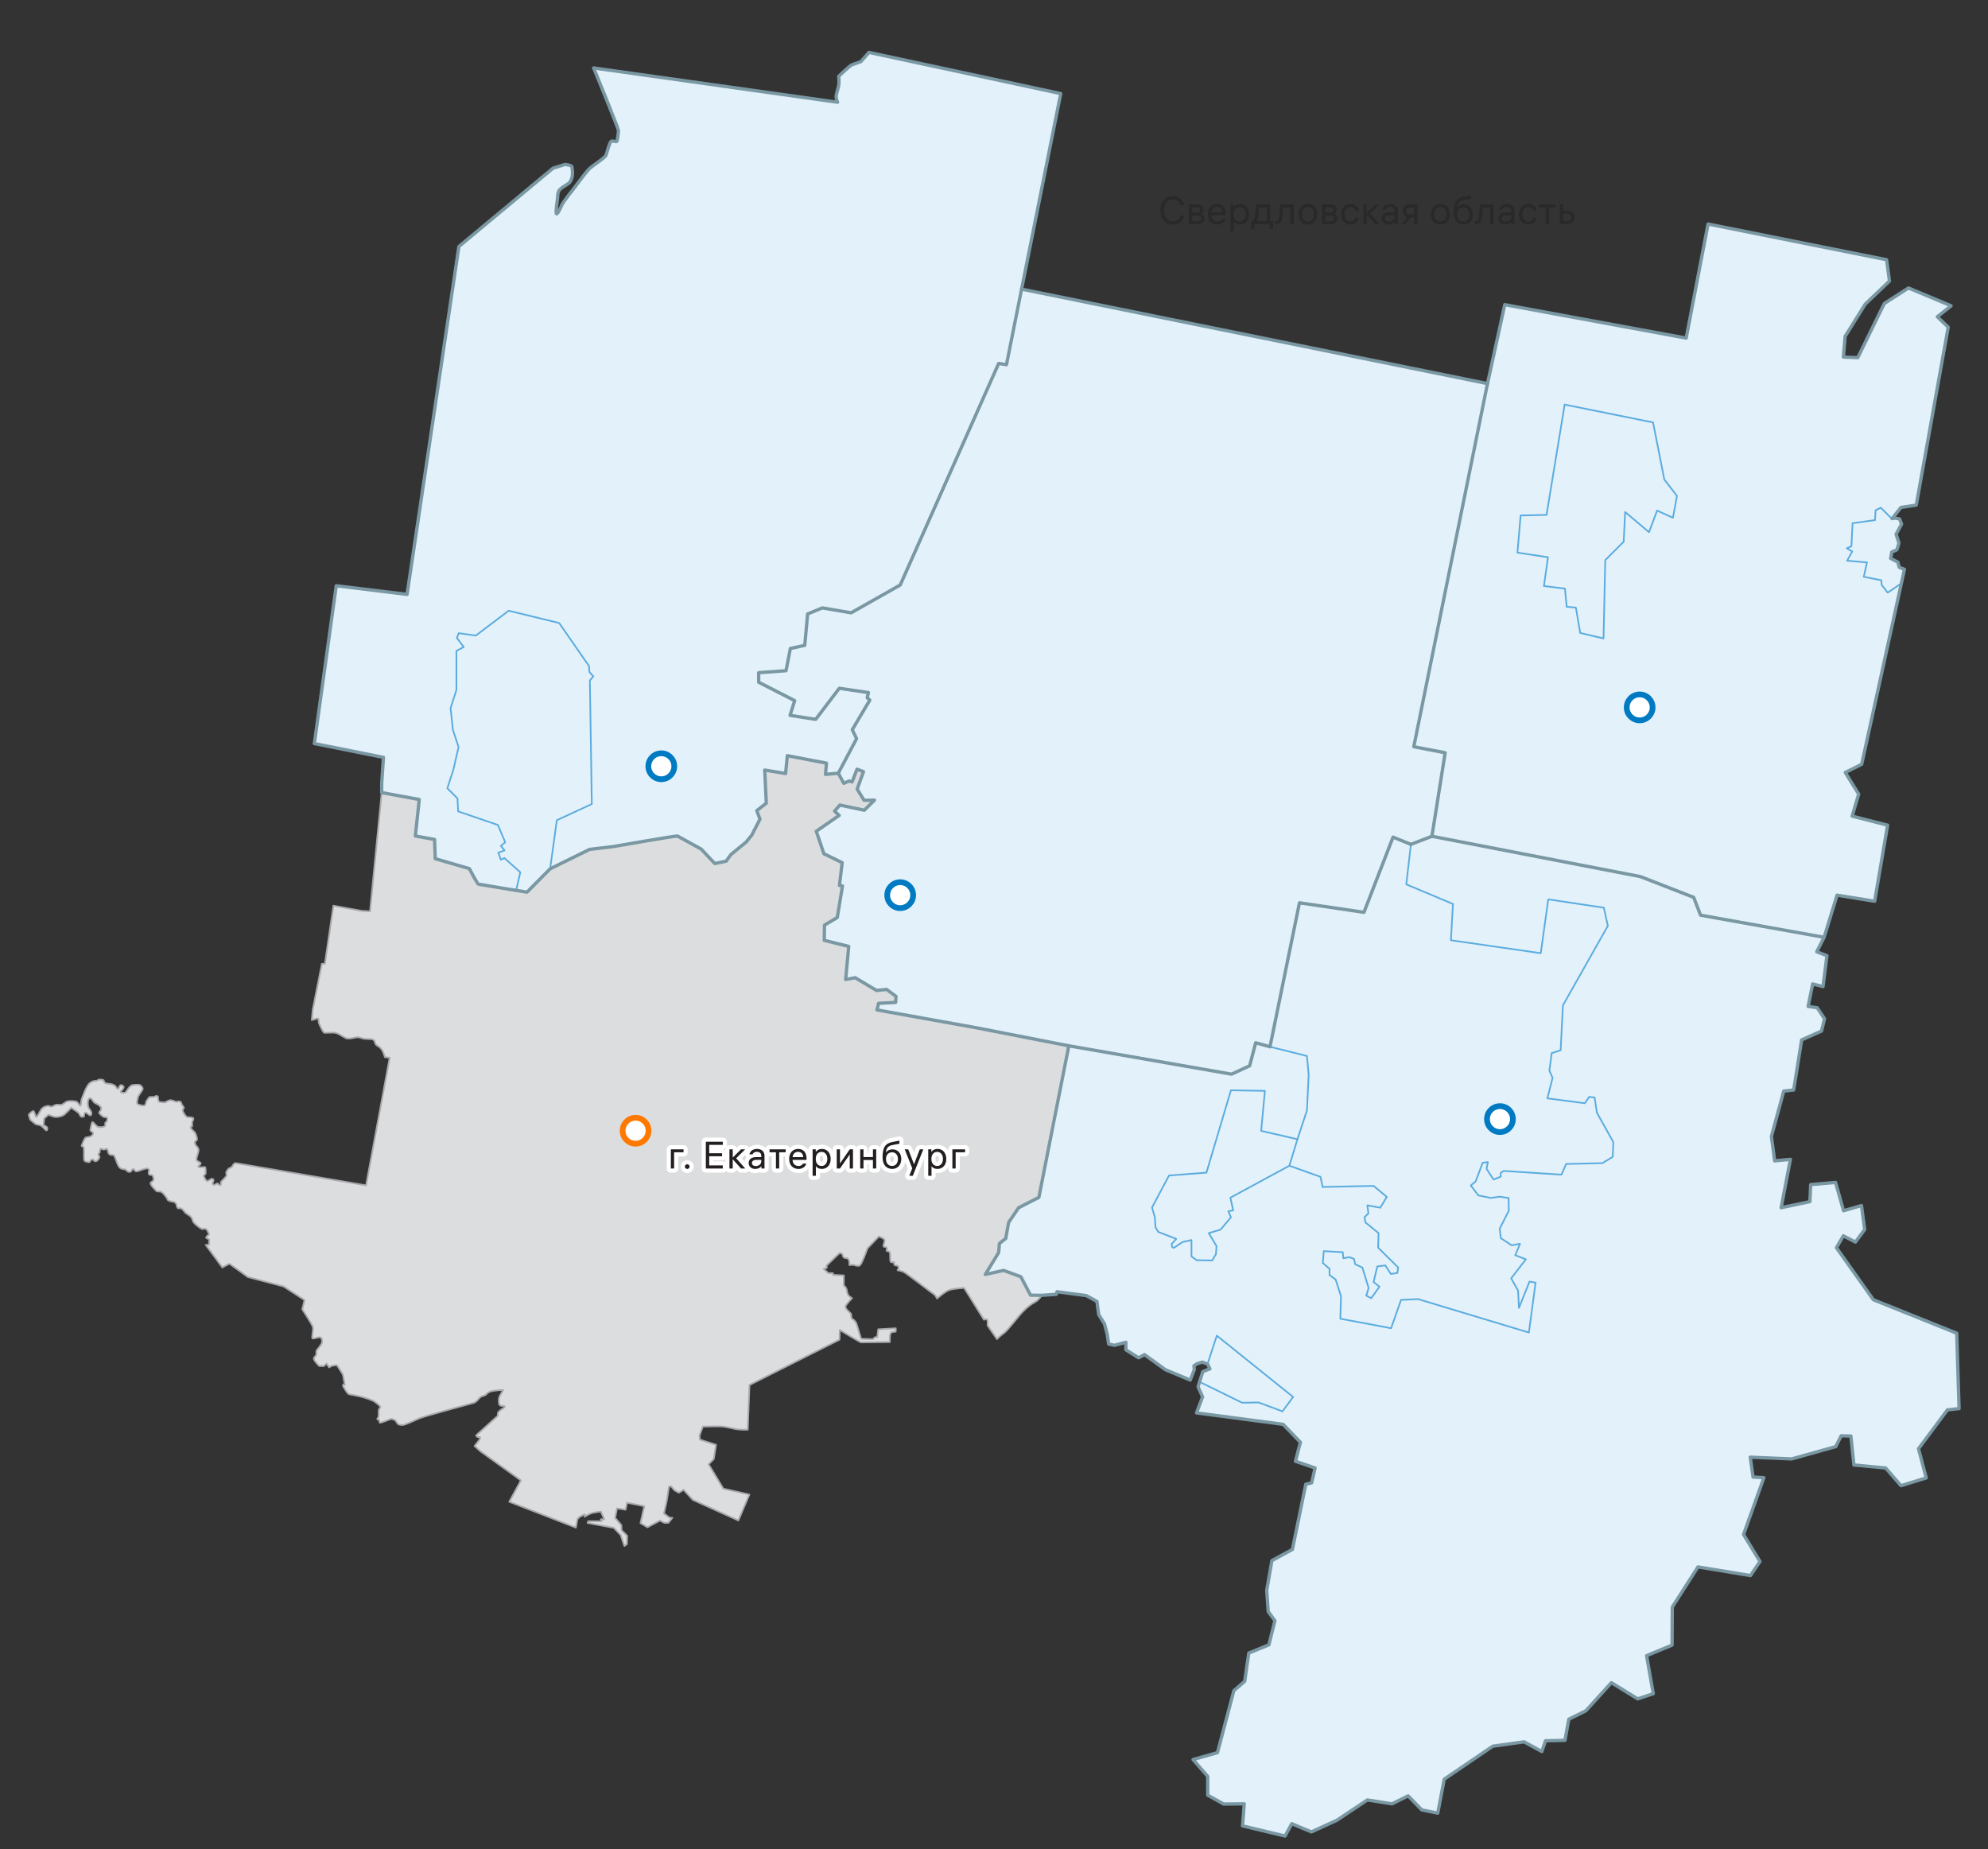 <?xml version="1.0" encoding="utf-8"?>
<!-- Generator: Adobe Illustrator 16.2.0, SVG Export Plug-In . SVG Version: 6.00 Build 0)  -->
<!DOCTYPE svg PUBLIC "-//W3C//DTD SVG 1.1//EN" "http://www.w3.org/Graphics/SVG/1.1/DTD/svg11.dtd">
<svg version="1.1"
	 id="svg3783" inkscape:version="0.48.4 r9939" sodipodi:docname="СЂРёСЃСѓРЅРѕРє.svg" xmlns:sodipodi="http://sodipodi.sourceforge.net/DTD/sodipodi-0.dtd" xmlns:svg="http://www.w3.org/2000/svg" xmlns:dc="http://purl.org/dc/elements/1.1/" xmlns:inkscape="http://www.inkscape.org/namespaces/inkscape" xmlns:cc="http://creativecommons.org/ns#" xmlns:rdf="http://www.w3.org/1999/02/22-rdf-syntax-ns#"
	 xmlns="http://www.w3.org/2000/svg" xmlns:xlink="http://www.w3.org/1999/xlink" x="0px" y="0px" width="1200px"
	 height="1116.053px" viewBox="-13.5 15 1200 1116.053" enable-background="new -13.5 15 1200 1116.053" xml:space="preserve">
<rect x="-13.5" y="15" width="1200" height="1116.053" fill="#333333" stroke="none"/>
<path fill="#E3F1FA" stroke="#5BACDF" stroke-linecap="round" stroke-linejoin="round" d="M615.403,796.815l-6.867-0.085
	l-5.823-11.125l-10.428-3.824l-11.036,2.433l8.078-13.262l0.438-5.424l3.824-3.041l1.739-9.647l5.996-8.865l12.254-6.258
	l18.085-91.5l-55.446-10.821l-60.37-10.849l1.012-3.966l10.264-0.544l0.233-3.655l-5.677-4.199l-6.065,0.622l-12.907-7.697
	l-5.754,1.087l1.866-19.983l-14.774-3.654l0.128-9.181l7.735-4.605l3.129-19.032l-1.825-0.348l1.651-13.731l-11.038-5.389
	l-4.605-13.558l13.818-9.561l-2.78-2.607l3.216-3.649l14.773,3.129l6.084-6.084l-6.258,0.087l-4.172-6.779l3.825-10.516
	l-3.911-1.477l-2.956,7.648l-1.825-0.521l-3.215,1.391l-3.303-6.084l-7.734,0.694l0.608-6.778l-23.64-4.52l-1.042,10.776
	l-12.602-2.085l0.956,19.988l-5.736,4.52l1.912,5.128l-4.954,9.646l-3.476,4.258l-9.125,7.475l-2.869,3.998l-6.864,1.391
	l-8.171-8.691l-14.339-7.908c-2.213-0.016-38.806,6.387-38.806,6.387l-14.209,1.694l-23.856,11.733l-13.949,14.078
	c0,0-28.66-4.629-29.331-4.822c-0.672-0.197-5.476-9.387-5.476-9.387l-20.597-5.997l-0.391-11.602l-11.603-2.086l2.347-22.031
	l-22.683-4.171l0.043-5.953l1.042-15.295l-41.716-8.344l13.21-95.25l42.759,5.214l31.286-209.969l56.839-47.279l7.301-2.259
	c0,0,3.911,0.434,4.083,1.477c0.298,1.79,0.435,3.563,0.262,5.127c-0.174,1.565-0.868,3.304-1.737,4.346
	c-0.87,1.043-5.737,3.302-6.433,5.04c-0.695,1.739-0.695,2.607-0.695,3.65s-1.738,10.863-0.521,10.168
	c1.216-0.695,3.041-5.736,3.737-6.605c0.695-0.87,3.735-5.302,4.605-6.17c0.869-0.869,9.039-12.341,11.298-14.427
	c2.26-2.085,9.646-6.692,10.168-8.431c0.521-1.738,1.999-7.3,2.955-8.082c0.85-0.696,3.214,0.695,3.563-0.173
	c0.348-0.869,0.87-5.215,0.87-6.432s-14.948-37.718-14.948-37.718l147.222,20.684c0,0-1.044-2.434-0.869-3.824
	c0.174-1.39,1.216-4.52,1.563-6.257c0.35-1.738,0-5.562,0-5.562s6.606-6.431,7.997-6.953c1.39-0.521,5.389-1.911,5.389-1.911
	l4.866-5.563l115.761,24.856l-23.638,118.02l281.232,57.011l10.428-47.625l109.505,20.163l13.21-68.831l107.766,21.553l1.738,12.863
	l-14.6,13.906l-12.168,19.467l-1.043,12.515l8.691,0.348l15.99-32.677l14.601-9.386l25.726,10.777l-8.344,6.605l6.605,6.257
	l-19.295,107.418l-9.212,1.391l-5.39,6.779l1.739-0.348l2.781,0.521l1.217,3.129l-3.302,6.083l1.737,5.389l-1.217,3.998
	l-3.128,1.391l-0.695,3.823l4.345,2.26l0.868,3.129l3.13,1.217L1110.255,476.3l-9.907,4.954l8.082,13.035l-3.91,13.298l21.379,5.475
	l-7.821,45.888l-22.683-3.649l-7.822,25.419l-4.433,8.735l6.128,2.347l-2.347,18.641l-6.257-1.564l-2.739,13.558l5.477,0.783
	l4.432,6.648l-1.825,7.43l-11.992,5.345l-4.824,30.245l-5.996,0.651l-7.432,27.376l1.955,14.73l9.518-0.912l-5.605,29.2
	l17.338-3.649l0.521-10.299l14.991-1.304l4.823,17.078l10.82-3.13l1.955,14.471l-5.604,7.562l-7.301-3.781l-4.172,7.17
	l22.292,31.418l50.319,20.206l1.435,45.495l-7.04,0.783l-17.468,23.465l4.692,17.599l-15.252,4.693l-9.256-10.689l-19.163-1.825
	l-1.825-17.469l-5.866-0.131l-3.259,6.519l-26.595,7.431l-25.028-1.043l1.694,11.993l6.519,0.391l-12.254,34.286l9.907,16.295
	l-5.736,8.474l-31.678-5.215l-15.513,24.247l-0.131,22.943l-15.383,6.389l4.041,22.943l-9.386,3.128l-15.903-9.776l-15.384,16.947
	l-10.298,5.083l-2.347,12.776l-11.732,0.261l-2.217,6.518l-10.689-5.866l-18.902,2.607l-29.331,19.945l-3.911,20.467l-9.646-1.955
	l-8.213-8.474l-9.777,4.823l-14.861-2.347l-18.381,12.255l-15.383,7.039l-11.863-4.954l-4.041,7.431l-25.682-6.127l1.044-13.297
	l-12.385,0.13l-9.646-5.345v-11.341l-8.865-10.169l14.731-4.172l9.908-37.413l6.517-5.605l2.478-17.077l12.123-4.954l3.65-14.601
	l-4.041-5.476l-0.912-12.774l3.129-17.991l12.384-6.778l8.083-39.369l3.519-0.781l2.087-8.995l-11.863-4.042l2.998-11.472
	l-10.428-10.82l-52.275-6.909l3.65-9.646l-2.739-6.126l2.869-9.126l4.302-1.694l-1.434-2.869l-3.13-1.172l-3.128,0.911l-1.955,1.304
	l0.261,2.217l-2.478,6.388l-14.991-6.258l-12.646-9.125l-3.52,1.956l-7.691-4.824v-4.562l-6.909,1.824l-3.521-0.782l-0.781-5.476
	l-1.694-6.648l-3.521-5.605l-1.043-7.952l-6.387-3.52l-17.73-2.347l-0.391,1.564L615.403,796.815z"/>
<polyline fill="none" stroke="#5BACDF" stroke-linecap="round" stroke-linejoin="round" points="764.798,718.599 783.569,725.291 
	784.873,731.417 815.638,730.766 823.59,737.415 819.68,743.931 811.857,742.498 812.51,747.322 810.163,749.669 810.684,752.797 
	818.637,759.315 818.376,768.049 830.499,780.042 829.979,783.302 826.067,783.953 822.678,778.738 817.854,779.39 815.638,788.777 
	819.158,791.644 814.204,798.553 811.206,796.989 812.64,792.427 808.859,780.042 804.558,778.087 803.775,774.828 801.037,773.785 
	797.387,774.436 796.996,770.786 785.525,770.135 785.003,777.304 789.044,780.825 789.044,784.605 792.694,787.213 
	795.953,797.381 795.563,810.938 826.197,816.674 832.193,799.596 842.362,799.075 909.367,819.281 913.409,789.168 909.76,788.515 
	903.371,804.42 902.851,793.991 898.679,786.56 907.543,775.089 901.156,772.612 904.023,765.703 898.939,766.615 892.421,762.313 
	891.769,756.577 897.245,745.758 897.114,738.066 891.639,737.283 886.425,738.066 878.863,736.502 874.301,730.505 
	877.169,728.159 881.471,716.816 884.6,716.426 883.817,720.467 888.032,726.942 892.378,725.204 892.378,722.945 894.116,721.727 
	929.054,723.988 931.834,717.556 953.734,717.035 959.992,713.211 960.34,704.346 950.434,686.617 949.042,677.404 945.74,677.057 
	943.133,680.881 920.536,677.927 923.666,665.586 921.754,661.24 923.144,650.637 928.532,648.899 929.922,621.784 957.037,573.811 
	954.604,562.861 921.059,557.819 916.539,590.323 862.309,582.502 863.525,560.601 835.367,548.782 838.147,524.621 "/>
<polyline fill="none" stroke="#7A98A3" stroke-width="2" stroke-linecap="round" stroke-linejoin="round" points="753.151,646.552 
	770.881,559.907 809.816,565.642 827.372,520.276 838.147,524.621 "/>
<polyline fill="none" stroke="#5BACDF" stroke-linecap="round" stroke-linejoin="round" points="769.666,702.608 775.4,685.226 
	776.443,663.675 775.4,652.376 753.152,646.813 "/>
<path fill="#DCDDDE" stroke="#A7A9AC" stroke-linecap="round" stroke-linejoin="round" d="M395.44,519.581
	c-2.213-0.016-38.806,6.387-38.806,6.387l-14.209,1.694l-23.856,11.733l-13.949,14.078c0,0-28.66-4.629-29.331-4.822
	c-0.672-0.197-5.476-9.387-5.476-9.387l-20.597-5.997l-0.391-11.602l-11.603-2.086l2.347-22.031l-22.683-4.171l-7.028,71.677
	l-5.291-0.324l-16.818-3.086l-5.15,35.019l-1.83,0.082l-5.481,27.544l-0.623,6.414c0,0,2.217-0.563,3.279-0.937
	c1.061-0.377,0.763,1.058,0.946,2.207c0.186,1.152,2.462,5.765,3.133,6.249c0.671,0.481,4.043-0.262,6.734,0.14
	c2.692,0.405,5.749,3.488,7.77,3.503c2.021,0.015,3.37-0.454,5.01-0.731c1.638-0.274,2.212,0.205,4.036,0.7
	c1.827,0.489,4.307,0.054,5.818,0.567c1.512,0.513,1.074,1.371,1.712,2.596c0.643,1.226,1.87,1.305,3.303,2.823
	c1.433,1.52,2.417,5.263,2.417,5.263l2.885,0.304l-14.247,77.047l-79.003-13.477c0,0-0.773,0.474-1.064,0.854
	c-0.291,0.382-1.07,1.622-1.07,1.622s-1.447,0.66-1.834,0.942c-0.388,0.287-0.68,0.858-1.263,1.718
	c-0.582,0.857,0.371,2.012-0.115,2.775c-0.486,0.763-2.52,2.568-3.104,3.331c-0.582,0.763,0.371,2.013-0.686,2.103
	c-1.061,0.087-1.052-1.254-1.919-0.972c-0.867,0.283-1.164,1.237-2.313,0.558c-1.151-0.675,1.074-2.29,0.021-3.16
	c-1.051-0.868-2.025,0.753-3.181,1.032c-1.157,0.278-1.531-1.352-2.198-2.313c-0.667-0.963,0.202-1.341,0.685-1.72
	c0.484-0.379,0.218-3.541,0.029-4.117c-0.188-0.577-2.888,0.267-3.943-0.221c-1.054-0.484,1.067-1.333,1.167-2.098
	c0.103-0.768-1.913-1.163-2.487-2.028c-0.57-0.865,0.99-3.921,1.195-5.834c0.207-1.914-2-2.791-2.182-4.42
	c-0.182-1.63,0.778-1.145,1.17-2.1c0.391-0.954-0.842-3.454-0.936-3.933c-0.093-0.479-2.485-2.316-2.768-3.275
	c-0.281-0.961,0.292-0.479,0.678-0.763c0.387-0.283,0.014-2.013,0.114-2.585c0.101-0.572,0.779-1.334,0.786-2.196
	c0.005-0.862-3.459-0.791-3.939-0.985c-0.479-0.195-2.29-2.602-2.474-3.848c-0.185-1.247,0.679-1.049,0.684-1.624
	c0.003-0.573-0.951-1.441-1.238-1.924c-0.286-0.479-0.086-1.341-1.045-1.828c-0.96-0.484-1.925,0.18-2.407,0.079
	c-0.479-0.098-2.014-0.873-3.168-0.979c-1.155-0.104-2.798,0.939-3.28,1.223c-0.483,0.284-2.31-0.016-3.367-0.118
	c-1.059-0.106-1.142-2.021-1.135-2.884c0.006-0.862-0.861-0.77-1.151-0.771c-0.287-0.002-0.87,0.567-1.35,0.563
	c-0.481-0.002-2.695,0.079-2.695,0.079s-1.749,2.286-1.943,2.667c-0.196,0.384-0.01,1.438-0.689,2.197
	c-0.679,0.763-4.042-0.12-4.613-0.794c-0.572-0.676,0.214-3.16,0.316-3.925c0.102-0.767,2.529-3.912,2.823-4.771
	c0.294-0.858-0.184-1.246-1.042-2.21c-0.86-0.964-3.172-0.5-4.905-0.417c-1.733,0.085-3.781,3.997-4.36,4.377
	c-0.582,0.377-1.737,0.563-2.694-0.02c-0.959-0.582,3.098-2.757,0.893-4.017c-2.203-1.261-1.938,2.094-2.708,1.993
	c-0.769-0.101-1.05-1.062-1.625-1.641c-0.573-0.576-0.668-0.674-2.206-1.164c-1.536-0.487-2.501-0.015-4.036-0.891
	c-1.531-0.871,0.3-1.434-1.718-1.831c-2.019-0.396-2.213,0.081-2.891,0.46c-0.676,0.379-2.404-0.208-4.629,1.595
	c-2.226,1.806-4.194,8.208-4.78,9.449c-0.586,1.241-0.317,4.21-0.896,4.206c-0.578-0.004-1.047-1.539-1.908-2.214
	c-0.864-0.677-4.038-0.796-5.58-0.521c-1.54,0.277-2.514,1.805-3.766,2.085c-1.253,0.276-1.732-0.014-2.887-0.022
	c-1.154-0.008-2.22,1.229-3.471,1.221c-1.251-0.008-0.764-0.962-3.465-0.12c-2.699,0.845-3.393,3.521-3.78,3.997
	c-0.387,0.477-1.267,2.192-1.651,2.384c-0.387,0.19-1.133-3.168-1.708-3.558c-0.574-0.387-2.804,1.802-2.901,2.185
	c-0.099,0.38,0.567,1.537,0.657,2.398c0.09,0.864,2.486,2.316,3.155,2.991c0.668,0.677,1.63,0.49,3.072,0.979
	c1.44,0.488,2.964,2.7,3.54,2.992c0.576,0.292,0.966-0.567,0.781-1.431c-0.187-0.863-2.299-1.645-2.299-1.645l0.413-4.02
	l2.613-2.279c0,0,2.588,1.261,4.321,1.369c1.732,0.109,3.468-0.551,4.431-0.928c0.968-0.376,4.941-4.656,4.941-4.656
	s3.449,2.224,4.406,3.094c0.955,0.869,0.752,2.592,2.58,2.415c1.829-0.18-0.174-2.494,1.844-2.48
	c0.967,0.008,2.201,2.026,2.976,1.459c0.773-0.57,0.401-2.393-0.84-3.743c-1.241-1.35-1.306-6.041,0.141-6.414
	c1.446-0.372,1.909,2.313,3.539,2.993c1.631,0.681,3.259,1.843,3.444,2.896c0.184,1.055-0.782,1.814-1.173,2.483
	c-0.39,0.663,1.145,1.73,2.198,2.601c1.051,0.869,2.213-0.081,2.591,0.976c0.377,1.056-0.207,2.009-0.981,2.673
	c-0.773,0.666,0.568,1.444-0.592,2.2c-1.16,0.759-2.699,0.555-3.756,0.453c-1.057-0.104-3.058-3.086-3.539-2.993
	c-0.482,0.093-1.083,3.536-1.284,4.779c-0.202,1.241,2.208,0.78,1.521,2.596c-0.686,1.814-3.669,1.699-4.346,1.981
	c-0.675,0.283-2.243,4.391-2.437,4.868c-0.197,0.478,0.958,0.485,1.244,0.965c0.285,0.479,0.052,6.321,0.236,7.473
	c0.185,1.15,0.856,1.155,2.396,1.547c1.538,0.396,1.067-1.333,2.321-1.612c1.253-0.274,0.763,0.869,2.013,1.069
	c1.25,0.201,2.515-1.898,2.614-2.377c0.1-0.479-0.475-0.862-0.662-1.728c-0.187-0.863,0.484-0.573,0.681-1.05
	c0.196-0.477,0.011-1.531,0.496-2.199c0.486-0.667,0.962,0.293,2.02,0.299c1.06,0.01,1.546-0.751,2.023-0.365
	c0.478,0.386,0.278,1.725,1.04,2.881c0.763,1.153,2.401,0.492,3.071,1.074c0.67,0.58,1.983,5.472,3.129,6.918
	c1.145,1.442,2.78,1.264,3.741,1.558c0.96,0.295,1.048,1.539,2.586,1.453c1.542-0.084,1.073-1.812,2.226-1.707
	c1.154,0.103,0.377,1.245,1.819,1.354c1.443,0.104,5.597-2.262,7.037-1.676c1.439,0.583,0.179,1.916,0.458,3.067
	c0.281,1.15,1.825,0.586,2.207,0.972c0.382,0.389,0.477,0.771,0.755,2.208c0.277,1.437-1.358,1.428-1.846,2.382
	c-0.487,0.954,2.858,4.231,3.528,4.908c0.667,0.675,1.827,0.012,2.884,0.498c1.053,0.487,2.77,2.893,3.055,3.279
	c0.286,0.385,0.286,0.385,0.761,1.347c0.474,0.959,1.534,0.871,1.821,1.066c0.288,0.192,2.116,0.108,2.976,0.977
	c0.862,0.868,0.565,1.824,1.136,2.785c0.571,0.962,1.152,0.2,2.113,0.494c0.961,0.295,1.819,1.544,2.582,2.507
	c0.763,0.964,2.78,1.648,3.638,2.803c0.857,1.158,0.567,1.248,1.135,2.594c0.568,1.346,3.919,3.762,4.878,4.343
	c0.958,0.582,0.77,0.006,2.307,0.112c1.542,0.107,1.813,2.216,2.197,2.602c0.382,0.386,0.28,1.056-0.492,1.432
	c-0.772,0.379-0.971,1.43-0.971,1.43l1.821,0.972l-0.118,3.16l-1.926,0.178l10.009,13.572c0,0,3.96-2.175,4.249-2.174
	c0.29,0.002,11.107,7.932,11.107,7.932l21.613,5.704l12.645,8.229l-1.385,5.544c0,0,6.19,9.428,6.467,10.865
	c0.28,1.439-0.713,5.839-0.43,6.606c0.285,0.77,3.567-0.837,4.719-0.541c1.154,0.293,1.241,1.637,1.233,2.785
	c-0.008,1.148-2.628,4.291-3.21,4.956c-0.581,0.668-0.109,2.012-0.309,2.775c-0.196,0.767-1.064,0.952-1.457,2.099
	c-0.393,1.146,3.239,4.715,3.239,4.715l2.79,0.02l1.646-1.52l1.523,2.308l1.642-0.947c0,0,2.602-0.459,2.89-0.457
	c0.289,0.001,3.81,5.772,3.81,5.772l1.111,6.134l-0.864-0.1l-0.294,0.764c0,0,2.282,4.037,3.336,4.811
	c1.051,0.775,6.824,0.814,14.308,3.931c2.31,0.962,4.598,3.288,4.882,3.675c0.288,0.385-0.296,1.24-0.685,1.718
	c-0.387,0.477-0.121,3.542-0.22,4.021c-0.1,0.479-0.295,1.146-0.781,1.622c-0.486,0.475,0.862,0.58,1.053,0.869
	c0.189,0.288,0.089,1.055,0.375,1.535c0.285,0.481,5.787-1.97,6.654-2.159c0.866-0.184,1.345,0.203,2.209,0.496
	c0.863,0.295,1.622,1.928,1.91,2.312c0.285,0.386,1.435,0.875,3.072,0.787c1.638-0.085,6.562-2.54,10.132-4.046
	c3.571-1.508,31.431-8.883,32.877-9.352c1.449-0.465,2.903-2.471,3.582-3.138c0.68-0.661,1.738-0.942,2.896-1.318
	c1.159-0.375,0.68-0.854,2.613-1.992c1.931-1.138,8.57-1.279,8.57-1.279s-1.264,2.19-2.042,3.528
	c-0.782,1.336-0.803,4.398-0.136,5.458c0.666,1.058,3.079,0.308,3.074,0.883c-0.004,0.574-0.778,1.144-2.035,1.899
	c-1.253,0.756-2.034,1.999-2.034,1.999l-0.109,1.819l-13.071,11.786l0.666,0.959l1.828,0.204l-0.298,1.243l-3.105,4.002l3.346,3.088
	l24.607,17.694l-7.02,12.882l40.213,15.604l0.899-4.975c0,0,0.584-1.05,1.938-1.807c1.354-0.759,2.512-1.228,2.512-1.228
	l-0.01,1.436c0,0,1.931-1.326,3.67-1.984c1.736-0.658,6.069-1.107,6.069-1.107l2.083,4.706l-2.115-0.108l0.376,1.247l-7.985-0.055
	l-0.391,1.05l15.854,2.984l4.205,4.434l2.168,6.526l1.547-1.136l0.132-5.078l-3.345-3.278l-0.173-3.162l-3.722-4.335l1.098-5.738
	l5.189,0.799l0.896-4.204l10.379,2.081l-2.283,10.23l4.216,2.521l7.535-4.065l2.686,1.36l2.404,0.016l2.427-3.048l-1.731-0.108
	l-3.353-2.512c0,0,0.994-4.398,1.491-6.694c0.498-2.294,1.508-9.376,1.508-9.376l1.254-0.375l2.005,2.408l2.685,1.553l2.898-1.801
	l5.537,6.074l27.532,12.45l6.652-15.662l-15.758-3.559l-8.847-14.712l3.102-3.141l1.407-8.608l-9.795-3.133l-0.174-2.588
	l1.961-5.252c0,0,9.145-0.225,11.163-0.115c2.021,0.108,4.901,0.8,8.265,1.492c3.364,0.696,7.68,0.495,7.68,0.495l1.043-26.985
	l54.36-27.376l0.13-5.866c0,0,12.3,7.488,12.782,7.491c0.482,0.002,17.418-0.168,17.418-0.168l0.127-4.31l0.687-1.621l2.791-0.365
	l0.015-2.01l-10.591,0.598l-0.606,4.687l-1.35,0.087l-1.326,1.217l-7.04-0.261c0,0-2.176-7.061-2.74-8.98s-3.057-3.375-3.057-3.375
	l-0.269-2.683c0,0-2.103-2.219-2.484-2.508c-0.386-0.289-1.145-1.541-0.755-2.398c0.391-0.859,3.786-4.571,3.786-4.571
	s-1.056-0.678-1.915-1.45c-0.863-0.771-0.948-2.398-1.321-3.839c-0.374-1.442-1.716-2.407-1.716-2.407l0.042-6.033l-6.54-0.333
	l0.005-1.052l-2.884-0.021l-2.68-2.509l1.836-0.657l-0.185-1.342l7.848-7.56c0,0,1.44,0.152,1.727,0.729
	c0.283,0.576,0.133,1.725,1.284,2.161c1.151,0.44,1.444-0.274,2.302,0.881c0.858,1.155,0.558,2.876,0.556,3.307
	c-0.003,0.433,1.299-0.135,2.453,0.018c1.156,0.153,1.294,0.583,2.592,0.594c1.303,0.008,1.303,0.008,2.323-1.71
	c1.024-1.715,3.67-8.881,3.67-8.881l6.834-7.135c0,0,2.736,1.025,3.307,1.891c0.57,0.867-1.037,3.727-0.463,4.164
	c0.574,0.434,1.444,0.153,1.872,0.73c0.429,0.577-0.152,1.293-0.156,1.721c-0.003,0.433,1.587,0.298,2.015,1.021
	c0.426,0.723,0.112,4.453,0.395,5.462c0.279,1.008,2.161,0.446,2.161,0.446s-0.011,1.437,0.421,1.869
	c0.43,0.434,1.588-0.132,2.16,0.879c0.568,1.011-0.45,2.152-0.45,2.152s1.876,0.442,3.314,0.884
	c1.438,0.44,16.802,12.47,18.237,13.341c1.44,0.875,2.293,2.89,2.293,2.89s4.646-4.135,7.396-5.118
	c2.749-0.99,8.957-1.232,8.957-1.232l11.989,19.189c0,0,1.739-0.85,2.019,0.158c0.284,1.006,0.124,3.304,0.124,3.304l5.717,8.229
	c0,0,1.748-1.999,4.065-3.563c2.319-1.565,8.585-9.995,11.348-12.853c2.762-2.852,5.52-4.989,7.546-5.981
	c2.027-0.989,4.135-4.074,4.135-4.074l-6.867-0.085l-5.823-11.125l-10.428-3.824l-11.036,2.433l8.078-13.262l0.438-5.424
	l3.824-3.041l1.739-9.647l5.996-8.865l12.254-6.258l18.085-91.5l-55.446-10.821l-60.37-10.849l1.012-3.966l10.264-0.544l0.233-3.655
	l-5.677-4.199l-6.065,0.622l-12.907-7.697l-5.754,1.087l1.866-19.983l-14.774-3.654l0.128-9.181l7.735-4.605l3.129-19.032
	l-1.825-0.348l1.651-13.731l-11.038-5.389l-4.605-13.558l13.818-9.561l-2.78-2.607l3.216-3.649l14.773,3.129l6.084-6.084
	l-6.258,0.087l-4.172-6.779l3.825-10.516l-3.911-1.477l-2.956,7.648l-1.825-0.521l-3.215,1.391l-3.303-6.084l-7.734,0.694
	l0.608-6.778l-23.64-4.52l-1.042,10.776l-12.602-2.085l0.956,19.988l-5.736,4.52l1.912,5.128l-4.954,9.646l-3.476,4.258
	l-9.125,7.475l-2.869,3.998l-6.864,1.391l-8.171-8.691L395.44,519.581z"/>
<sodipodi:namedview  id="base" inkscape:window-x="56" inkscape:document-units="px" inkscape:window-height="778" inkscape:pageshadow="2" inkscape:window-width="1216" inkscape:pageopacity="0.0" inkscape:current-layer="svg3783" inkscape:window-maximized="1" inkscape:window-y="-8" inkscape:zoom="0.7" pagecolor="#ffffff" inkscape:cx="237.63882" showgrid="false" bordercolor="#666666" borderlayer="true" borderopacity="1.0" inkscape:cy="401.20249">
	</sodipodi:namedview>
<circle id="_x32_3_2_" fill="#FFFFFF" stroke="#FF7900" stroke-width="3.462" cx="370.151" cy="697.469" r="7.822"/>
<circle id="_x34__25_" fill="#FFFFFF" stroke="#007AC2" stroke-width="3.462" cx="529.877" cy="555.291" r="7.822"/>
<circle id="_x34__41_" fill="#FFFFFF" stroke="#007AC2" stroke-width="3.462" cx="385.68" cy="477.491" r="7.821"/>
<circle id="_x34__42_" fill="#FFFFFF" stroke="#007AC2" stroke-width="3.462" cx="976.235" cy="441.964" r="7.821"/>
<circle id="_x34__40_" fill="#FFFFFF" stroke="#007AC2" stroke-width="3.462" cx="891.9" cy="690.45" r="7.821"/>
<g opacity="0.2">
	<path d="M701.288,145.074c-0.095,0.599-0.296,1.222-0.603,1.868c-0.308,0.646-0.741,1.233-1.301,1.761s-1.249,0.965-2.068,1.312
		c-0.819,0.347-1.781,0.521-2.884,0.521c-1.104,0-2.115-0.213-3.037-0.639c-0.922-0.425-1.714-1.016-2.376-1.773
		c-0.662-0.756-1.175-1.658-1.537-2.707c-0.362-1.048-0.543-2.202-0.543-3.463c0-1.245,0.181-2.391,0.543-3.439
		c0.362-1.048,0.871-1.954,1.525-2.719c0.653-0.764,1.441-1.359,2.363-1.785c0.922-0.425,1.942-0.638,3.062-0.638
		c0.993,0,1.883,0.142,2.671,0.426s1.466,0.673,2.033,1.17s1.028,1.076,1.383,1.737c0.354,0.662,0.595,1.363,0.721,2.104h-2.127
		c-0.142-0.473-0.335-0.918-0.579-1.335c-0.245-0.417-0.556-0.788-0.934-1.111c-0.379-0.323-0.828-0.575-1.348-0.756
		c-0.521-0.181-1.127-0.272-1.82-0.272c-0.819,0-1.557,0.162-2.21,0.485c-0.654,0.323-1.214,0.78-1.679,1.371
		c-0.465,0.591-0.823,1.292-1.075,2.104c-0.253,0.812-0.379,1.699-0.379,2.66c0,0.945,0.122,1.824,0.367,2.636
		c0.244,0.812,0.599,1.513,1.063,2.104c0.465,0.591,1.024,1.052,1.679,1.383c0.653,0.331,1.391,0.496,2.21,0.496
		c0.725,0,1.367-0.11,1.927-0.331c0.559-0.221,1.031-0.5,1.418-0.839c0.386-0.339,0.697-0.717,0.934-1.135
		c0.236-0.417,0.394-0.815,0.473-1.194H701.288z"/>
	<path d="M704.171,138.361h5.06c1.26,0,2.198,0.3,2.813,0.898c0.614,0.599,0.922,1.324,0.922,2.175c0,0.709-0.161,1.272-0.484,1.69
		c-0.323,0.418-0.682,0.706-1.075,0.863c0.535,0.142,1.016,0.453,1.441,0.934c0.426,0.48,0.639,1.139,0.639,1.974
		c0,0.473-0.087,0.918-0.261,1.335c-0.173,0.418-0.429,0.776-0.768,1.076c-0.339,0.3-0.757,0.536-1.253,0.709
		c-0.497,0.174-1.061,0.26-1.69,0.26h-5.343V138.361z M706.181,140.11v3.191h2.86c0.63,0,1.106-0.146,1.43-0.437
		s0.485-0.689,0.485-1.194c0-1.04-0.639-1.56-1.915-1.56H706.181z M706.181,145.027v3.499h3.097c0.74,0,1.288-0.161,1.643-0.484
		c0.354-0.323,0.532-0.76,0.532-1.312c0-0.551-0.178-0.973-0.532-1.265c-0.354-0.292-0.902-0.438-1.643-0.438H706.181z"/>
	<path d="M717.74,144.932v0.047c0,0.536,0.086,1.032,0.26,1.489c0.173,0.457,0.422,0.851,0.745,1.182
		c0.322,0.331,0.709,0.591,1.158,0.78s0.949,0.284,1.501,0.284c0.409,0,0.775-0.051,1.099-0.154c0.323-0.102,0.604-0.228,0.84-0.378
		s0.429-0.311,0.579-0.485c0.149-0.173,0.248-0.339,0.295-0.497h2.057c-0.079,0.347-0.232,0.717-0.461,1.111
		s-0.543,0.756-0.945,1.087s-0.891,0.603-1.466,0.815s-1.249,0.319-2.021,0.319c-0.867,0-1.655-0.146-2.364-0.438
		s-1.316-0.705-1.82-1.241c-0.505-0.536-0.895-1.186-1.17-1.95c-0.276-0.764-0.414-1.627-0.414-2.588c0-0.961,0.138-1.828,0.414-2.6
		c0.275-0.772,0.662-1.426,1.158-1.962c0.496-0.535,1.087-0.945,1.772-1.229s1.438-0.425,2.258-0.425
		c0.788,0,1.505,0.134,2.151,0.402c0.646,0.268,1.193,0.654,1.643,1.158s0.796,1.115,1.04,1.832
		c0.244,0.717,0.367,1.517,0.367,2.399v1.04H717.74z M721.168,139.921c-0.993,0-1.789,0.304-2.388,0.91
		c-0.6,0.607-0.938,1.399-1.017,2.376h6.596c-0.048-1.04-0.352-1.848-0.91-2.423C722.89,140.209,722.129,139.921,721.168,139.921z"
		/>
	<path d="M735.115,138.101c0.677,0,1.335,0.126,1.974,0.378c0.638,0.252,1.209,0.638,1.714,1.158c0.504,0.521,0.91,1.17,1.217,1.95
		c0.308,0.78,0.461,1.69,0.461,2.73c0,1.056-0.153,1.974-0.461,2.754c-0.307,0.78-0.717,1.427-1.229,1.938
		c-0.513,0.512-1.096,0.895-1.75,1.146c-0.653,0.252-1.319,0.378-1.997,0.378c-0.962,0-1.758-0.174-2.388-0.521
		c-0.63-0.346-1.087-0.748-1.371-1.206v5.981h-2.033v-16.429h1.963v1.702c0.142-0.252,0.326-0.497,0.555-0.733
		s0.505-0.445,0.828-0.626c0.322-0.181,0.693-0.327,1.11-0.437C734.126,138.156,734.595,138.101,735.115,138.101z M734.854,148.691
		c0.536,0,1.021-0.106,1.454-0.319s0.804-0.512,1.111-0.898c0.307-0.386,0.547-0.847,0.721-1.383c0.173-0.536,0.26-1.126,0.26-1.773
		c0-0.646-0.087-1.237-0.26-1.773c-0.174-0.536-0.414-0.997-0.721-1.383c-0.308-0.386-0.678-0.686-1.111-0.898
		c-0.434-0.212-0.918-0.319-1.454-0.319c-1.103,0-1.985,0.386-2.647,1.158c-0.662,0.772-0.992,1.828-0.992,3.167v0.095
		c0,1.34,0.33,2.396,0.992,3.167C732.869,148.305,733.752,148.691,734.854,148.691z"/>
	<path d="M754.9,153.301h-1.962v-3.026h-9.29v3.026h-1.962v-4.87h0.993c0.394-0.221,0.713-0.697,0.957-1.43s0.405-1.619,0.484-2.66
		l0.473-5.98h8.558v10.07h1.749V153.301z M746.083,144.388c-0.078,0.82-0.177,1.588-0.295,2.305s-0.375,1.296-0.769,1.737h6.099
		v-8.25h-4.704L746.083,144.388z"/>
	<path d="M756.2,148.478h0.331c0.74,0,1.253-0.213,1.536-0.638c0.284-0.426,0.465-1.15,0.544-2.175l0.614-7.305h8.227v11.914h-2.032
		v-10.094h-4.374l-0.473,5.626c-0.126,1.624-0.488,2.782-1.087,3.475c-0.6,0.693-1.506,1.04-2.719,1.04H756.2V148.478z"/>
	<path d="M776.009,138.101c0.866,0,1.655,0.153,2.364,0.461c0.709,0.307,1.312,0.737,1.809,1.288
		c0.496,0.552,0.878,1.209,1.146,1.974c0.268,0.764,0.401,1.595,0.401,2.494s-0.134,1.73-0.401,2.494
		c-0.269,0.764-0.65,1.422-1.146,1.974c-0.497,0.552-1.1,0.981-1.809,1.288c-0.709,0.308-1.498,0.461-2.364,0.461
		c-0.867,0-1.654-0.154-2.363-0.461c-0.71-0.307-1.313-0.736-1.809-1.288c-0.497-0.551-0.879-1.209-1.146-1.974
		c-0.269-0.764-0.402-1.596-0.402-2.494s0.134-1.729,0.402-2.494c0.268-0.765,0.649-1.422,1.146-1.974
		c0.496-0.551,1.099-0.981,1.809-1.288C774.354,138.254,775.142,138.101,776.009,138.101z M776.009,148.691
		c1.135,0,2.025-0.402,2.671-1.206c0.646-0.804,0.97-1.859,0.97-3.167c0-1.308-0.323-2.364-0.97-3.167
		c-0.646-0.804-1.536-1.206-2.671-1.206s-2.025,0.402-2.671,1.206c-0.646,0.804-0.97,1.86-0.97,3.167
		c0,1.308,0.323,2.364,0.97,3.167C773.983,148.289,774.874,148.691,776.009,148.691z"/>
	<path d="M784.565,138.361h5.06c1.26,0,2.198,0.3,2.813,0.898c0.614,0.599,0.922,1.324,0.922,2.175c0,0.709-0.161,1.272-0.484,1.69
		c-0.323,0.418-0.682,0.706-1.075,0.863c0.535,0.142,1.016,0.453,1.441,0.934c0.426,0.48,0.639,1.139,0.639,1.974
		c0,0.473-0.087,0.918-0.261,1.335c-0.173,0.418-0.429,0.776-0.768,1.076c-0.339,0.3-0.757,0.536-1.253,0.709
		c-0.497,0.174-1.061,0.26-1.69,0.26h-5.343V138.361z M786.575,140.11v3.191h2.86c0.63,0,1.106-0.146,1.43-0.437
		s0.485-0.689,0.485-1.194c0-1.04-0.639-1.56-1.915-1.56H786.575z M786.575,145.027v3.499h3.097c0.74,0,1.288-0.161,1.643-0.484
		c0.354-0.323,0.532-0.76,0.532-1.312c0-0.551-0.178-0.973-0.532-1.265c-0.354-0.292-0.902-0.438-1.643-0.438H786.575z"/>
	<path d="M801.657,148.691c0.488,0,0.913-0.071,1.276-0.212c0.362-0.142,0.661-0.323,0.898-0.544
		c0.236-0.22,0.425-0.464,0.566-0.733c0.143-0.268,0.244-0.528,0.308-0.78h2.033c-0.063,0.536-0.229,1.052-0.496,1.548
		c-0.269,0.496-0.619,0.934-1.053,1.312c-0.434,0.378-0.949,0.682-1.548,0.91c-0.6,0.228-1.269,0.343-2.01,0.343
		c-0.851,0-1.619-0.154-2.305-0.461c-0.686-0.307-1.276-0.736-1.772-1.288c-0.497-0.551-0.879-1.206-1.146-1.962
		c-0.269-0.756-0.402-1.592-0.402-2.506c0-0.898,0.134-1.726,0.402-2.482c0.268-0.756,0.646-1.41,1.135-1.962
		c0.488-0.552,1.079-0.985,1.772-1.3c0.693-0.315,1.466-0.473,2.316-0.473c0.788,0,1.485,0.122,2.093,0.366
		c0.606,0.245,1.118,0.563,1.536,0.958c0.417,0.394,0.748,0.831,0.993,1.312c0.244,0.48,0.405,0.957,0.484,1.43h-2.033
		c-0.079-0.252-0.193-0.508-0.343-0.769c-0.149-0.26-0.351-0.497-0.603-0.709c-0.252-0.213-0.552-0.39-0.898-0.532
		c-0.347-0.142-0.757-0.213-1.229-0.213c-0.552,0-1.044,0.106-1.478,0.319c-0.434,0.213-0.804,0.513-1.11,0.898
		c-0.308,0.386-0.544,0.847-0.709,1.383c-0.166,0.536-0.249,1.127-0.249,1.773c0,0.646,0.087,1.237,0.261,1.773
		c0.173,0.536,0.413,0.997,0.721,1.383c0.308,0.386,0.682,0.686,1.123,0.898C800.632,148.585,801.121,148.691,801.657,148.691z"/>
	<path d="M809.457,150.275v-11.914h2.033v5.106l5.153-5.106h2.577l-5.603,5.555l5.673,6.359h-2.624l-5.177-5.744v5.744H809.457z"/>
	<path d="M828.298,142.379c0-0.835-0.257-1.458-0.769-1.867c-0.513-0.41-1.154-0.615-1.927-0.615c-0.788,0-1.398,0.154-1.832,0.461
		s-0.737,0.682-0.91,1.123h-1.962c0.095-0.457,0.268-0.89,0.521-1.3c0.251-0.41,0.579-0.768,0.98-1.076
		c0.402-0.307,0.875-0.551,1.418-0.733c0.544-0.181,1.154-0.271,1.832-0.271c0.693,0,1.328,0.099,1.903,0.295
		c0.575,0.197,1.067,0.477,1.478,0.839c0.409,0.363,0.725,0.812,0.945,1.348c0.221,0.536,0.331,1.135,0.331,1.796v7.896h-1.915
		v-1.418c-0.457,0.552-1.021,0.969-1.689,1.253c-0.67,0.284-1.383,0.426-2.14,0.426c-0.583,0-1.123-0.083-1.619-0.249
		c-0.497-0.166-0.931-0.41-1.301-0.733c-0.37-0.323-0.661-0.709-0.874-1.158s-0.319-0.957-0.319-1.524
		c0-1.15,0.414-2.053,1.241-2.707c0.827-0.654,1.974-0.981,3.439-0.981h3.168V142.379z M824.822,148.762
		c0.473,0,0.918-0.071,1.336-0.213c0.417-0.142,0.788-0.343,1.111-0.603c0.322-0.26,0.574-0.571,0.756-0.934
		c0.181-0.362,0.272-0.772,0.272-1.229v-0.875h-3.05c-0.819,0-1.481,0.162-1.985,0.485c-0.505,0.323-0.757,0.808-0.757,1.454
		c0,0.63,0.221,1.107,0.662,1.43C823.608,148.6,824.16,148.762,824.822,148.762z"/>
	<path d="M840.117,150.275v-4.042h-2.127l-3.073,4.042h-2.364l3.263-4.279c-0.82-0.284-1.458-0.76-1.915-1.43
		c-0.457-0.669-0.686-1.43-0.686-2.281c0-0.536,0.095-1.044,0.283-1.525c0.189-0.48,0.461-0.898,0.816-1.253
		c0.354-0.354,0.791-0.634,1.312-0.839c0.52-0.205,1.119-0.308,1.797-0.308h4.728v11.914H840.117z M835.248,142.285
		c0,0.646,0.213,1.17,0.638,1.572c0.426,0.402,1.017,0.603,1.773,0.603h2.458v-4.326h-2.458c-0.757,0-1.348,0.201-1.773,0.603
		C835.461,141.138,835.248,141.655,835.248,142.285z"/>
	<path d="M855.907,138.101c0.866,0,1.655,0.153,2.364,0.461c0.709,0.307,1.312,0.737,1.809,1.288
		c0.496,0.552,0.878,1.209,1.146,1.974c0.268,0.764,0.401,1.595,0.401,2.494s-0.134,1.73-0.401,2.494
		c-0.269,0.764-0.65,1.422-1.146,1.974c-0.497,0.552-1.1,0.981-1.809,1.288c-0.709,0.308-1.498,0.461-2.364,0.461
		c-0.867,0-1.654-0.154-2.363-0.461c-0.71-0.307-1.313-0.736-1.809-1.288c-0.497-0.551-0.879-1.209-1.146-1.974
		c-0.269-0.764-0.402-1.596-0.402-2.494s0.134-1.729,0.402-2.494c0.268-0.765,0.649-1.422,1.146-1.974
		c0.496-0.551,1.099-0.981,1.809-1.288C854.253,138.254,855.04,138.101,855.907,138.101z M855.907,148.691
		c1.135,0,2.025-0.402,2.671-1.206c0.646-0.804,0.97-1.859,0.97-3.167c0-1.308-0.323-2.364-0.97-3.167
		c-0.646-0.804-1.536-1.206-2.671-1.206s-2.025,0.402-2.671,1.206c-0.646,0.804-0.97,1.86-0.97,3.167
		c0,1.308,0.323,2.364,0.97,3.167C853.882,148.289,854.772,148.691,855.907,148.691z"/>
	<path d="M870.114,138.361c0.771,0,1.489,0.134,2.151,0.402c0.661,0.268,1.236,0.658,1.726,1.17
		c0.488,0.512,0.874,1.143,1.158,1.891c0.283,0.749,0.425,1.611,0.425,2.588c0,0.851-0.13,1.647-0.39,2.387
		c-0.26,0.741-0.635,1.391-1.123,1.95c-0.488,0.56-1.084,0.997-1.784,1.312c-0.702,0.315-1.486,0.473-2.353,0.473
		c-0.914,0-1.741-0.162-2.482-0.485c-0.74-0.323-1.371-0.792-1.891-1.406c-0.521-0.615-0.922-1.371-1.206-2.27
		c-0.283-0.898-0.425-1.922-0.425-3.073c0-1.481,0.106-2.769,0.319-3.865c0.212-1.095,0.551-2.017,1.016-2.766
		s1.056-1.348,1.773-1.797c0.717-0.449,1.579-0.776,2.588-0.981l4.775-0.969v1.962l-4.35,0.804
		c-0.678,0.126-1.257,0.315-1.737,0.567c-0.48,0.252-0.883,0.572-1.206,0.958c-0.322,0.386-0.575,0.839-0.756,1.359
		c-0.182,0.52-0.304,1.119-0.366,1.796c0.457-0.662,1.036-1.162,1.737-1.501S869.216,138.361,870.114,138.361z M869.83,148.691
		c0.567,0,1.076-0.106,1.525-0.319c0.448-0.213,0.831-0.508,1.146-0.887c0.314-0.378,0.559-0.831,0.732-1.359
		c0.173-0.528,0.26-1.1,0.26-1.714c0-0.615-0.087-1.182-0.26-1.702c-0.174-0.52-0.418-0.969-0.732-1.347
		c-0.315-0.378-0.698-0.67-1.146-0.875c-0.449-0.205-0.95-0.307-1.502-0.307c-0.52,0-1.013,0.091-1.477,0.272
		c-0.466,0.181-0.867,0.445-1.206,0.792c-0.339,0.347-0.606,0.78-0.804,1.3s-0.296,1.111-0.296,1.773
		c0,1.355,0.343,2.423,1.028,3.203S868.695,148.691,869.83,148.691z"/>
	<path d="M876.78,148.478h0.331c0.74,0,1.253-0.213,1.536-0.638c0.284-0.426,0.465-1.15,0.544-2.175l0.614-7.305h8.227v11.914H886
		v-10.094h-4.374l-0.473,5.626c-0.126,1.624-0.488,2.782-1.087,3.475c-0.6,0.693-1.506,1.04-2.719,1.04h-0.567V148.478z"/>
	<path d="M898.694,142.379c0-0.835-0.257-1.458-0.769-1.867c-0.513-0.41-1.154-0.615-1.927-0.615c-0.788,0-1.398,0.154-1.832,0.461
		s-0.737,0.682-0.91,1.123h-1.962c0.095-0.457,0.268-0.89,0.521-1.3c0.251-0.41,0.579-0.768,0.98-1.076
		c0.402-0.307,0.875-0.551,1.418-0.733c0.544-0.181,1.154-0.271,1.832-0.271c0.693,0,1.328,0.099,1.903,0.295
		c0.575,0.197,1.067,0.477,1.478,0.839c0.409,0.363,0.725,0.812,0.945,1.348c0.221,0.536,0.331,1.135,0.331,1.796v7.896h-1.915
		v-1.418c-0.457,0.552-1.021,0.969-1.689,1.253c-0.67,0.284-1.383,0.426-2.14,0.426c-0.583,0-1.123-0.083-1.619-0.249
		c-0.497-0.166-0.931-0.41-1.301-0.733c-0.37-0.323-0.661-0.709-0.874-1.158s-0.319-0.957-0.319-1.524
		c0-1.15,0.414-2.053,1.241-2.707c0.827-0.654,1.974-0.981,3.439-0.981h3.168V142.379z M895.219,148.762
		c0.473,0,0.918-0.071,1.336-0.213c0.417-0.142,0.788-0.343,1.111-0.603c0.322-0.26,0.574-0.571,0.756-0.934
		c0.181-0.362,0.272-0.772,0.272-1.229v-0.875h-3.05c-0.819,0-1.481,0.162-1.985,0.485c-0.505,0.323-0.757,0.808-0.757,1.454
		c0,0.63,0.221,1.107,0.662,1.43C894.005,148.6,894.557,148.762,895.219,148.762z"/>
	<path d="M909.071,148.691c0.488,0,0.913-0.071,1.276-0.212c0.362-0.142,0.661-0.323,0.898-0.544
		c0.236-0.22,0.425-0.464,0.566-0.733c0.143-0.268,0.244-0.528,0.308-0.78h2.033c-0.063,0.536-0.229,1.052-0.496,1.548
		c-0.269,0.496-0.619,0.934-1.053,1.312c-0.434,0.378-0.949,0.682-1.548,0.91c-0.6,0.228-1.269,0.343-2.01,0.343
		c-0.851,0-1.619-0.154-2.305-0.461c-0.686-0.307-1.276-0.736-1.772-1.288c-0.497-0.551-0.879-1.206-1.146-1.962
		c-0.269-0.756-0.402-1.592-0.402-2.506c0-0.898,0.134-1.726,0.402-2.482c0.268-0.756,0.646-1.41,1.135-1.962
		c0.488-0.552,1.079-0.985,1.772-1.3c0.693-0.315,1.466-0.473,2.316-0.473c0.788,0,1.485,0.122,2.093,0.366
		c0.606,0.245,1.118,0.563,1.536,0.958c0.417,0.394,0.748,0.831,0.993,1.312c0.244,0.48,0.405,0.957,0.484,1.43h-2.033
		c-0.079-0.252-0.193-0.508-0.343-0.769c-0.149-0.26-0.351-0.497-0.603-0.709c-0.252-0.213-0.552-0.39-0.898-0.532
		c-0.347-0.142-0.757-0.213-1.229-0.213c-0.552,0-1.044,0.106-1.478,0.319c-0.434,0.213-0.804,0.513-1.11,0.898
		c-0.308,0.386-0.544,0.847-0.709,1.383c-0.166,0.536-0.249,1.127-0.249,1.773c0,0.646,0.087,1.237,0.261,1.773
		c0.173,0.536,0.413,0.997,0.721,1.383c0.308,0.386,0.682,0.686,1.123,0.898C908.046,148.585,908.535,148.691,909.071,148.691z"/>
	<path d="M915.524,138.361h10.046v1.82h-4.019v10.094h-2.033v-10.094h-3.994V138.361z"/>
	<path d="M930.133,142.214h2.671c0.631,0,1.202,0.099,1.714,0.296c0.513,0.197,0.954,0.473,1.324,0.827s0.653,0.776,0.851,1.265
		c0.197,0.489,0.296,1.024,0.296,1.607s-0.099,1.123-0.296,1.619c-0.197,0.497-0.48,0.926-0.851,1.289
		c-0.37,0.363-0.815,0.646-1.336,0.851c-0.52,0.205-1.095,0.307-1.726,0.307H928.1v-11.914h2.033V142.214z M930.133,144.01v4.468
		h2.411c0.788,0,1.387-0.217,1.797-0.65c0.409-0.433,0.614-0.973,0.614-1.619c0-0.646-0.205-1.174-0.614-1.584
		c-0.41-0.409-1.009-0.614-1.797-0.614H930.133z"/>
</g>
<g>
	<g>
		<path d="M393.408,710.476v9.797h-1.974V708.71h7.663v1.767H393.408z"/>
		<path d="M401.323,717.726c0.397,0,0.734,0.134,1.01,0.401c0.275,0.269,0.413,0.601,0.413,0.998c0,0.398-0.138,0.73-0.413,0.998
			s-0.612,0.401-1.01,0.401s-0.734-0.134-1.01-0.401c-0.274-0.268-0.412-0.6-0.412-0.998c0-0.397,0.138-0.729,0.412-0.998
			C400.589,717.86,400.926,717.726,401.323,717.726z"/>
		<path d="M414.606,706.003v5.047h7.756v1.836h-7.756v5.506h8.191v1.882h-10.233v-16.152h10.233v1.882H414.606z"/>
		<path d="M426.813,720.273V708.71h1.974v4.956l5.001-4.956h2.501l-5.438,5.392l5.507,6.172h-2.547l-5.024-5.575v5.575H426.813z"/>
		<path d="M446.018,712.61c0-0.811-0.249-1.415-0.746-1.813s-1.12-0.597-1.869-0.597c-0.766,0-1.358,0.149-1.778,0.447
			c-0.421,0.299-0.716,0.662-0.884,1.09h-1.904c0.092-0.443,0.26-0.864,0.505-1.262c0.244-0.397,0.563-0.746,0.952-1.044
			s0.849-0.535,1.377-0.711c0.527-0.176,1.12-0.265,1.777-0.265c0.674,0,1.289,0.096,1.848,0.287
			c0.558,0.191,1.036,0.463,1.434,0.814c0.397,0.353,0.703,0.788,0.918,1.308c0.214,0.521,0.321,1.102,0.321,1.744v7.663h-1.858
			v-1.377c-0.444,0.536-0.99,0.941-1.641,1.217c-0.65,0.274-1.342,0.412-2.076,0.412c-0.566,0-1.09-0.08-1.572-0.24
			c-0.481-0.161-0.902-0.397-1.262-0.712c-0.359-0.313-0.643-0.688-0.849-1.124c-0.207-0.436-0.31-0.929-0.31-1.479
			c0-1.116,0.401-1.992,1.204-2.627s1.916-0.952,3.339-0.952h3.074V712.61z M442.645,718.804c0.459,0,0.891-0.068,1.297-0.206
			c0.404-0.138,0.765-0.333,1.078-0.585c0.313-0.253,0.558-0.555,0.734-0.906c0.176-0.352,0.264-0.749,0.264-1.193v-0.849h-2.96
			c-0.796,0-1.438,0.157-1.927,0.47c-0.49,0.314-0.734,0.784-0.734,1.411c0,0.612,0.214,1.075,0.643,1.389
			C441.467,718.648,442.002,718.804,442.645,718.804z"/>
		<path d="M450.996,708.71h9.751v1.767h-3.9v9.797h-1.974v-9.797h-3.877V708.71z"/>
		<path d="M464.923,715.088v0.046c0,0.521,0.084,1.002,0.252,1.445c0.168,0.444,0.409,0.826,0.723,1.147s0.688,0.573,1.124,0.757
			c0.437,0.184,0.922,0.275,1.457,0.275c0.397,0,0.754-0.049,1.067-0.148s0.585-0.222,0.814-0.367s0.416-0.302,0.562-0.471
			c0.146-0.168,0.241-0.329,0.287-0.481h1.996c-0.076,0.336-0.226,0.696-0.447,1.078c-0.222,0.383-0.527,0.734-0.918,1.056
			c-0.39,0.321-0.864,0.585-1.422,0.791c-0.559,0.207-1.213,0.31-1.962,0.31c-0.842,0-1.606-0.142-2.295-0.424
			c-0.688-0.283-1.277-0.685-1.767-1.205c-0.489-0.52-0.868-1.15-1.136-1.893c-0.268-0.741-0.401-1.579-0.401-2.513
			c0-0.933,0.134-1.773,0.401-2.523c0.268-0.749,0.643-1.384,1.125-1.904c0.481-0.52,1.055-0.918,1.721-1.193
			c0.665-0.275,1.396-0.413,2.19-0.413c0.765,0,1.461,0.131,2.088,0.391s1.159,0.635,1.595,1.124c0.437,0.49,0.772,1.082,1.01,1.778
			s0.355,1.473,0.355,2.329v1.009H464.923z M468.249,710.224c-0.963,0-1.735,0.294-2.317,0.883c-0.581,0.589-0.91,1.357-0.986,2.306
			h6.401c-0.046-1.01-0.341-1.793-0.883-2.352C469.92,710.503,469.183,710.224,468.249,710.224z"/>
		<path d="M482.704,708.457c0.657,0,1.296,0.123,1.915,0.367c0.62,0.245,1.174,0.62,1.664,1.125
			c0.489,0.504,0.883,1.136,1.182,1.893c0.298,0.757,0.447,1.641,0.447,2.649c0,1.025-0.149,1.916-0.447,2.674
			c-0.299,0.757-0.696,1.384-1.193,1.881s-1.063,0.868-1.698,1.113c-0.635,0.244-1.281,0.366-1.938,0.366
			c-0.933,0-1.705-0.168-2.317-0.504c-0.611-0.337-1.055-0.727-1.33-1.171v5.805h-1.974V708.71h1.904v1.651
			c0.138-0.244,0.317-0.481,0.539-0.711s0.489-0.432,0.804-0.607c0.313-0.176,0.673-0.317,1.078-0.425
			C481.744,708.511,482.199,708.457,482.704,708.457z M482.451,718.736c0.521,0,0.99-0.104,1.411-0.31
			c0.421-0.207,0.78-0.497,1.078-0.872c0.299-0.375,0.531-0.822,0.7-1.342c0.168-0.521,0.252-1.094,0.252-1.722
			c0-0.627-0.084-1.2-0.252-1.721c-0.169-0.52-0.401-0.967-0.7-1.342c-0.298-0.375-0.657-0.665-1.078-0.872
			c-0.421-0.206-0.891-0.31-1.411-0.31c-1.07,0-1.927,0.375-2.569,1.124c-0.643,0.75-0.964,1.774-0.964,3.074v0.092
			c0,1.301,0.321,2.325,0.964,3.075C480.524,718.361,481.381,718.736,482.451,718.736z"/>
		<path d="M501.38,720.273h-1.95v-8.512l-5.896,8.512h-1.95V708.71h1.95v8.535l5.896-8.535h1.95V720.273z"/>
		<path d="M505.738,720.273V708.71h1.974v4.657h5.713v-4.657h1.973v11.563h-1.973v-5.116h-5.713v5.116H505.738z"/>
		<path d="M525.24,708.71c0.749,0,1.445,0.13,2.088,0.39c0.643,0.261,1.201,0.639,1.675,1.136c0.475,0.497,0.85,1.109,1.124,1.836
			c0.275,0.727,0.413,1.563,0.413,2.512c0,0.826-0.126,1.599-0.378,2.317c-0.253,0.72-0.616,1.351-1.09,1.894
			c-0.475,0.543-1.052,0.967-1.732,1.273c-0.681,0.306-1.442,0.458-2.283,0.458c-0.887,0-1.69-0.156-2.409-0.47
			s-1.33-0.769-1.835-1.365s-0.895-1.331-1.17-2.203c-0.275-0.871-0.413-1.865-0.413-2.982c0-1.438,0.103-2.688,0.31-3.751
			c0.206-1.063,0.535-1.958,0.986-2.685s1.024-1.308,1.721-1.744c0.696-0.436,1.533-0.753,2.513-0.952l4.635-0.94v1.904l-4.222,0.78
			c-0.658,0.123-1.221,0.307-1.687,0.551c-0.467,0.245-0.856,0.555-1.17,0.929c-0.314,0.375-0.559,0.814-0.734,1.319
			s-0.295,1.087-0.355,1.744c0.443-0.643,1.005-1.128,1.687-1.457C523.592,708.874,524.368,708.71,525.24,708.71z M524.965,718.736
			c0.551,0,1.044-0.104,1.48-0.31c0.436-0.207,0.807-0.493,1.112-0.86s0.543-0.807,0.711-1.319c0.169-0.513,0.253-1.067,0.253-1.664
			c0-0.596-0.084-1.146-0.253-1.651c-0.168-0.505-0.405-0.94-0.711-1.308s-0.677-0.65-1.112-0.85
			c-0.437-0.198-0.922-0.298-1.457-0.298c-0.505,0-0.983,0.088-1.435,0.264s-0.841,0.433-1.17,0.769
			c-0.329,0.337-0.589,0.757-0.78,1.262s-0.286,1.079-0.286,1.721c0,1.316,0.332,2.353,0.998,3.109
			C522.98,718.357,523.864,718.736,524.965,718.736z"/>
		<path d="M543.825,708.71l-6.332,15.945h-2.134l1.789-4.52l-4.543-11.426h2.134l3.488,9.017l3.464-9.017H543.825z"/>
		<path d="M552.498,708.457c0.657,0,1.296,0.123,1.915,0.367c0.62,0.245,1.174,0.62,1.664,1.125
			c0.489,0.504,0.883,1.136,1.182,1.893c0.298,0.757,0.447,1.641,0.447,2.649c0,1.025-0.149,1.916-0.447,2.674
			c-0.299,0.757-0.696,1.384-1.193,1.881s-1.063,0.868-1.698,1.113c-0.635,0.244-1.281,0.366-1.938,0.366
			c-0.933,0-1.705-0.168-2.317-0.504c-0.611-0.337-1.055-0.727-1.33-1.171v5.805h-1.974V708.71h1.904v1.651
			c0.138-0.244,0.317-0.481,0.539-0.711s0.489-0.432,0.804-0.607c0.313-0.176,0.673-0.317,1.078-0.425
			C551.538,708.511,551.993,708.457,552.498,708.457z M552.245,718.736c0.521,0,0.99-0.104,1.411-0.31
			c0.421-0.207,0.78-0.497,1.078-0.872c0.299-0.375,0.531-0.822,0.7-1.342c0.168-0.521,0.252-1.094,0.252-1.722
			c0-0.627-0.084-1.2-0.252-1.721c-0.169-0.52-0.401-0.967-0.7-1.342c-0.298-0.375-0.657-0.665-1.078-0.872
			c-0.421-0.206-0.891-0.31-1.411-0.31c-1.07,0-1.927,0.375-2.569,1.124c-0.643,0.75-0.964,1.774-0.964,3.074v0.092
			c0,1.301,0.321,2.325,0.964,3.075C550.318,718.361,551.175,718.736,552.245,718.736z"/>
		<path d="M563.351,710.476v9.797h-1.974V708.71h7.663v1.767H563.351z"/>
	</g>
	<g>
		<path fill="none" stroke="#FFFFFF" stroke-width="5" stroke-linecap="round" stroke-linejoin="round" d="M393.408,710.476v9.797
			h-1.974V708.71h7.663v1.767H393.408z"/>
		<path fill="none" stroke="#FFFFFF" stroke-width="5" stroke-linecap="round" stroke-linejoin="round" d="M401.323,717.726
			c0.397,0,0.734,0.134,1.01,0.401c0.275,0.269,0.413,0.601,0.413,0.998c0,0.398-0.138,0.73-0.413,0.998s-0.612,0.401-1.01,0.401
			s-0.734-0.134-1.01-0.401c-0.274-0.268-0.412-0.6-0.412-0.998c0-0.397,0.138-0.729,0.412-0.998
			C400.589,717.86,400.926,717.726,401.323,717.726z"/>
		<path fill="none" stroke="#FFFFFF" stroke-width="5" stroke-linecap="round" stroke-linejoin="round" d="M414.606,706.003v5.047
			h7.756v1.836h-7.756v5.506h8.191v1.882h-10.233v-16.152h10.233v1.882H414.606z"/>
		<path fill="none" stroke="#FFFFFF" stroke-width="5" stroke-linecap="round" stroke-linejoin="round" d="M426.813,720.273V708.71
			h1.974v4.956l5.001-4.956h2.501l-5.438,5.392l5.507,6.172h-2.547l-5.024-5.575v5.575H426.813z"/>
		<path fill="none" stroke="#FFFFFF" stroke-width="5" stroke-linecap="round" stroke-linejoin="round" d="M446.018,712.61
			c0-0.811-0.249-1.415-0.746-1.813s-1.12-0.597-1.869-0.597c-0.766,0-1.358,0.149-1.778,0.447c-0.421,0.299-0.716,0.662-0.884,1.09
			h-1.904c0.092-0.443,0.26-0.864,0.505-1.262c0.244-0.397,0.563-0.746,0.952-1.044s0.849-0.535,1.377-0.711
			c0.527-0.176,1.12-0.265,1.777-0.265c0.674,0,1.289,0.096,1.848,0.287c0.558,0.191,1.036,0.463,1.434,0.814
			c0.397,0.353,0.703,0.788,0.918,1.308c0.214,0.521,0.321,1.102,0.321,1.744v7.663h-1.858v-1.377
			c-0.444,0.536-0.99,0.941-1.641,1.217c-0.65,0.274-1.342,0.412-2.076,0.412c-0.566,0-1.09-0.08-1.572-0.24
			c-0.481-0.161-0.902-0.397-1.262-0.712c-0.359-0.313-0.643-0.688-0.849-1.124c-0.207-0.436-0.31-0.929-0.31-1.479
			c0-1.116,0.401-1.992,1.204-2.627s1.916-0.952,3.339-0.952h3.074V712.61z M442.645,718.804c0.459,0,0.891-0.068,1.297-0.206
			c0.404-0.138,0.765-0.333,1.078-0.585c0.313-0.253,0.558-0.555,0.734-0.906c0.176-0.352,0.264-0.749,0.264-1.193v-0.849h-2.96
			c-0.796,0-1.438,0.157-1.927,0.47c-0.49,0.314-0.734,0.784-0.734,1.411c0,0.612,0.214,1.075,0.643,1.389
			C441.467,718.648,442.002,718.804,442.645,718.804z"/>
		<path fill="none" stroke="#FFFFFF" stroke-width="5" stroke-linecap="round" stroke-linejoin="round" d="M450.996,708.71h9.751
			v1.767h-3.9v9.797h-1.974v-9.797h-3.877V708.71z"/>
		<path fill="none" stroke="#FFFFFF" stroke-width="5" stroke-linecap="round" stroke-linejoin="round" d="M464.923,715.088v0.046
			c0,0.521,0.084,1.002,0.252,1.445c0.168,0.444,0.409,0.826,0.723,1.147s0.688,0.573,1.124,0.757
			c0.437,0.184,0.922,0.275,1.457,0.275c0.397,0,0.754-0.049,1.067-0.148s0.585-0.222,0.814-0.367s0.416-0.302,0.562-0.471
			c0.146-0.168,0.241-0.329,0.287-0.481h1.996c-0.076,0.336-0.226,0.696-0.447,1.078c-0.222,0.383-0.527,0.734-0.918,1.056
			c-0.39,0.321-0.864,0.585-1.422,0.791c-0.559,0.207-1.213,0.31-1.962,0.31c-0.842,0-1.606-0.142-2.295-0.424
			c-0.688-0.283-1.277-0.685-1.767-1.205c-0.489-0.52-0.868-1.15-1.136-1.893c-0.268-0.741-0.401-1.579-0.401-2.513
			c0-0.933,0.134-1.773,0.401-2.523c0.268-0.749,0.643-1.384,1.125-1.904c0.481-0.52,1.055-0.918,1.721-1.193
			c0.665-0.275,1.396-0.413,2.19-0.413c0.765,0,1.461,0.131,2.088,0.391s1.159,0.635,1.595,1.124c0.437,0.49,0.772,1.082,1.01,1.778
			s0.355,1.473,0.355,2.329v1.009H464.923z M468.249,710.224c-0.963,0-1.735,0.294-2.317,0.883c-0.581,0.589-0.91,1.357-0.986,2.306
			h6.401c-0.046-1.01-0.341-1.793-0.883-2.352C469.92,710.503,469.183,710.224,468.249,710.224z"/>
		<path fill="none" stroke="#FFFFFF" stroke-width="5" stroke-linecap="round" stroke-linejoin="round" d="M482.704,708.457
			c0.657,0,1.296,0.123,1.915,0.367c0.62,0.245,1.174,0.62,1.664,1.125c0.489,0.504,0.883,1.136,1.182,1.893
			c0.298,0.757,0.447,1.641,0.447,2.649c0,1.025-0.149,1.916-0.447,2.674c-0.299,0.757-0.696,1.384-1.193,1.881
			s-1.063,0.868-1.698,1.113c-0.635,0.244-1.281,0.366-1.938,0.366c-0.933,0-1.705-0.168-2.317-0.504
			c-0.611-0.337-1.055-0.727-1.33-1.171v5.805h-1.974V708.71h1.904v1.651c0.138-0.244,0.317-0.481,0.539-0.711
			s0.489-0.432,0.804-0.607c0.313-0.176,0.673-0.317,1.078-0.425C481.744,708.511,482.199,708.457,482.704,708.457z
			 M482.451,718.736c0.521,0,0.99-0.104,1.411-0.31c0.421-0.207,0.78-0.497,1.078-0.872c0.299-0.375,0.531-0.822,0.7-1.342
			c0.168-0.521,0.252-1.094,0.252-1.722c0-0.627-0.084-1.2-0.252-1.721c-0.169-0.52-0.401-0.967-0.7-1.342
			c-0.298-0.375-0.657-0.665-1.078-0.872c-0.421-0.206-0.891-0.31-1.411-0.31c-1.07,0-1.927,0.375-2.569,1.124
			c-0.643,0.75-0.964,1.774-0.964,3.074v0.092c0,1.301,0.321,2.325,0.964,3.075C480.524,718.361,481.381,718.736,482.451,718.736z"
			/>
		<path fill="none" stroke="#FFFFFF" stroke-width="5" stroke-linecap="round" stroke-linejoin="round" d="M501.38,720.273h-1.95
			v-8.512l-5.896,8.512h-1.95V708.71h1.95v8.535l5.896-8.535h1.95V720.273z"/>
		<path fill="none" stroke="#FFFFFF" stroke-width="5" stroke-linecap="round" stroke-linejoin="round" d="M505.738,720.273V708.71
			h1.974v4.657h5.713v-4.657h1.973v11.563h-1.973v-5.116h-5.713v5.116H505.738z"/>
		<path fill="none" stroke="#FFFFFF" stroke-width="5" stroke-linecap="round" stroke-linejoin="round" d="M525.24,708.71
			c0.749,0,1.445,0.13,2.088,0.39c0.643,0.261,1.201,0.639,1.675,1.136c0.475,0.497,0.85,1.109,1.124,1.836
			c0.275,0.727,0.413,1.563,0.413,2.512c0,0.826-0.126,1.599-0.378,2.317c-0.253,0.72-0.616,1.351-1.09,1.894
			c-0.475,0.543-1.052,0.967-1.732,1.273c-0.681,0.306-1.442,0.458-2.283,0.458c-0.887,0-1.69-0.156-2.409-0.47
			s-1.33-0.769-1.835-1.365s-0.895-1.331-1.17-2.203c-0.275-0.871-0.413-1.865-0.413-2.982c0-1.438,0.103-2.688,0.31-3.751
			c0.206-1.063,0.535-1.958,0.986-2.685s1.024-1.308,1.721-1.744c0.696-0.436,1.533-0.753,2.513-0.952l4.635-0.94v1.904l-4.222,0.78
			c-0.658,0.123-1.221,0.307-1.687,0.551c-0.467,0.245-0.856,0.555-1.17,0.929c-0.314,0.375-0.559,0.814-0.734,1.319
			s-0.295,1.087-0.355,1.744c0.443-0.643,1.005-1.128,1.687-1.457C523.592,708.874,524.368,708.71,525.24,708.71z M524.965,718.736
			c0.551,0,1.044-0.104,1.48-0.31c0.436-0.207,0.807-0.493,1.112-0.86s0.543-0.807,0.711-1.319c0.169-0.513,0.253-1.067,0.253-1.664
			c0-0.596-0.084-1.146-0.253-1.651c-0.168-0.505-0.405-0.94-0.711-1.308s-0.677-0.65-1.112-0.85
			c-0.437-0.198-0.922-0.298-1.457-0.298c-0.505,0-0.983,0.088-1.435,0.264s-0.841,0.433-1.17,0.769
			c-0.329,0.337-0.589,0.757-0.78,1.262s-0.286,1.079-0.286,1.721c0,1.316,0.332,2.353,0.998,3.109
			C522.98,718.357,523.864,718.736,524.965,718.736z"/>
		<path fill="none" stroke="#FFFFFF" stroke-width="5" stroke-linecap="round" stroke-linejoin="round" d="M543.825,708.71
			l-6.332,15.945h-2.134l1.789-4.52l-4.543-11.426h2.134l3.488,9.017l3.464-9.017H543.825z"/>
		<path fill="none" stroke="#FFFFFF" stroke-width="5" stroke-linecap="round" stroke-linejoin="round" d="M552.498,708.457
			c0.657,0,1.296,0.123,1.915,0.367c0.62,0.245,1.174,0.62,1.664,1.125c0.489,0.504,0.883,1.136,1.182,1.893
			c0.298,0.757,0.447,1.641,0.447,2.649c0,1.025-0.149,1.916-0.447,2.674c-0.299,0.757-0.696,1.384-1.193,1.881
			s-1.063,0.868-1.698,1.113c-0.635,0.244-1.281,0.366-1.938,0.366c-0.933,0-1.705-0.168-2.317-0.504
			c-0.611-0.337-1.055-0.727-1.33-1.171v5.805h-1.974V708.71h1.904v1.651c0.138-0.244,0.317-0.481,0.539-0.711
			s0.489-0.432,0.804-0.607c0.313-0.176,0.673-0.317,1.078-0.425C551.538,708.511,551.993,708.457,552.498,708.457z
			 M552.245,718.736c0.521,0,0.99-0.104,1.411-0.31c0.421-0.207,0.78-0.497,1.078-0.872c0.299-0.375,0.531-0.822,0.7-1.342
			c0.168-0.521,0.252-1.094,0.252-1.722c0-0.627-0.084-1.2-0.252-1.721c-0.169-0.52-0.401-0.967-0.7-1.342
			c-0.298-0.375-0.657-0.665-1.078-0.872c-0.421-0.206-0.891-0.31-1.411-0.31c-1.07,0-1.927,0.375-2.569,1.124
			c-0.643,0.75-0.964,1.774-0.964,3.074v0.092c0,1.301,0.321,2.325,0.964,3.075C550.318,718.361,551.175,718.736,552.245,718.736z"
			/>
		<path fill="none" stroke="#FFFFFF" stroke-width="5" stroke-linecap="round" stroke-linejoin="round" d="M563.351,710.476v9.797
			h-1.974V708.71h7.663v1.767H563.351z"/>
	</g>
	<g>
		<path fill="#231F20" d="M393.408,710.476v9.797h-1.974V708.71h7.663v1.767H393.408z"/>
		<path fill="#231F20" d="M401.323,717.726c0.397,0,0.734,0.134,1.01,0.401c0.275,0.269,0.413,0.601,0.413,0.998
			c0,0.398-0.138,0.73-0.413,0.998s-0.612,0.401-1.01,0.401s-0.734-0.134-1.01-0.401c-0.274-0.268-0.412-0.6-0.412-0.998
			c0-0.397,0.138-0.729,0.412-0.998C400.589,717.86,400.926,717.726,401.323,717.726z"/>
		<path fill="#231F20" d="M414.606,706.003v5.047h7.756v1.836h-7.756v5.506h8.191v1.882h-10.233v-16.152h10.233v1.882H414.606z"/>
		<path fill="#231F20" d="M426.813,720.273V708.71h1.974v4.956l5.001-4.956h2.501l-5.438,5.392l5.507,6.172h-2.547l-5.024-5.575
			v5.575H426.813z"/>
		<path fill="#231F20" d="M446.018,712.61c0-0.811-0.249-1.415-0.746-1.813s-1.12-0.597-1.869-0.597
			c-0.766,0-1.358,0.149-1.778,0.447c-0.421,0.299-0.716,0.662-0.884,1.09h-1.904c0.092-0.443,0.26-0.864,0.505-1.262
			c0.244-0.397,0.563-0.746,0.952-1.044s0.849-0.535,1.377-0.711c0.527-0.176,1.12-0.265,1.777-0.265
			c0.674,0,1.289,0.096,1.848,0.287c0.558,0.191,1.036,0.463,1.434,0.814c0.397,0.353,0.703,0.788,0.918,1.308
			c0.214,0.521,0.321,1.102,0.321,1.744v7.663h-1.858v-1.377c-0.444,0.536-0.99,0.941-1.641,1.217
			c-0.65,0.274-1.342,0.412-2.076,0.412c-0.566,0-1.09-0.08-1.572-0.24c-0.481-0.161-0.902-0.397-1.262-0.712
			c-0.359-0.313-0.643-0.688-0.849-1.124c-0.207-0.436-0.31-0.929-0.31-1.479c0-1.116,0.401-1.992,1.204-2.627
			s1.916-0.952,3.339-0.952h3.074V712.61z M442.645,718.804c0.459,0,0.891-0.068,1.297-0.206c0.404-0.138,0.765-0.333,1.078-0.585
			c0.313-0.253,0.558-0.555,0.734-0.906c0.176-0.352,0.264-0.749,0.264-1.193v-0.849h-2.96c-0.796,0-1.438,0.157-1.927,0.47
			c-0.49,0.314-0.734,0.784-0.734,1.411c0,0.612,0.214,1.075,0.643,1.389C441.467,718.648,442.002,718.804,442.645,718.804z"/>
		<path fill="#231F20" d="M450.996,708.71h9.751v1.767h-3.9v9.797h-1.974v-9.797h-3.877V708.71z"/>
		<path fill="#231F20" d="M464.923,715.088v0.046c0,0.521,0.084,1.002,0.252,1.445c0.168,0.444,0.409,0.826,0.723,1.147
			s0.688,0.573,1.124,0.757c0.437,0.184,0.922,0.275,1.457,0.275c0.397,0,0.754-0.049,1.067-0.148s0.585-0.222,0.814-0.367
			s0.416-0.302,0.562-0.471c0.146-0.168,0.241-0.329,0.287-0.481h1.996c-0.076,0.336-0.226,0.696-0.447,1.078
			c-0.222,0.383-0.527,0.734-0.918,1.056c-0.39,0.321-0.864,0.585-1.422,0.791c-0.559,0.207-1.213,0.31-1.962,0.31
			c-0.842,0-1.606-0.142-2.295-0.424c-0.688-0.283-1.277-0.685-1.767-1.205c-0.489-0.52-0.868-1.15-1.136-1.893
			c-0.268-0.741-0.401-1.579-0.401-2.513c0-0.933,0.134-1.773,0.401-2.523c0.268-0.749,0.643-1.384,1.125-1.904
			c0.481-0.52,1.055-0.918,1.721-1.193c0.665-0.275,1.396-0.413,2.19-0.413c0.765,0,1.461,0.131,2.088,0.391
			s1.159,0.635,1.595,1.124c0.437,0.49,0.772,1.082,1.01,1.778s0.355,1.473,0.355,2.329v1.009H464.923z M468.249,710.224
			c-0.963,0-1.735,0.294-2.317,0.883c-0.581,0.589-0.91,1.357-0.986,2.306h6.401c-0.046-1.01-0.341-1.793-0.883-2.352
			C469.92,710.503,469.183,710.224,468.249,710.224z"/>
		<path fill="#231F20" d="M482.704,708.457c0.657,0,1.296,0.123,1.915,0.367c0.62,0.245,1.174,0.62,1.664,1.125
			c0.489,0.504,0.883,1.136,1.182,1.893c0.298,0.757,0.447,1.641,0.447,2.649c0,1.025-0.149,1.916-0.447,2.674
			c-0.299,0.757-0.696,1.384-1.193,1.881s-1.063,0.868-1.698,1.113c-0.635,0.244-1.281,0.366-1.938,0.366
			c-0.933,0-1.705-0.168-2.317-0.504c-0.611-0.337-1.055-0.727-1.33-1.171v5.805h-1.974V708.71h1.904v1.651
			c0.138-0.244,0.317-0.481,0.539-0.711s0.489-0.432,0.804-0.607c0.313-0.176,0.673-0.317,1.078-0.425
			C481.744,708.511,482.199,708.457,482.704,708.457z M482.451,718.736c0.521,0,0.99-0.104,1.411-0.31
			c0.421-0.207,0.78-0.497,1.078-0.872c0.299-0.375,0.531-0.822,0.7-1.342c0.168-0.521,0.252-1.094,0.252-1.722
			c0-0.627-0.084-1.2-0.252-1.721c-0.169-0.52-0.401-0.967-0.7-1.342c-0.298-0.375-0.657-0.665-1.078-0.872
			c-0.421-0.206-0.891-0.31-1.411-0.31c-1.07,0-1.927,0.375-2.569,1.124c-0.643,0.75-0.964,1.774-0.964,3.074v0.092
			c0,1.301,0.321,2.325,0.964,3.075C480.524,718.361,481.381,718.736,482.451,718.736z"/>
		<path fill="#231F20" d="M501.38,720.273h-1.95v-8.512l-5.896,8.512h-1.95V708.71h1.95v8.535l5.896-8.535h1.95V720.273z"/>
		<path fill="#231F20" d="M505.738,720.273V708.71h1.974v4.657h5.713v-4.657h1.973v11.563h-1.973v-5.116h-5.713v5.116H505.738z"/>
		<path fill="#231F20" d="M525.24,708.71c0.749,0,1.445,0.13,2.088,0.39c0.643,0.261,1.201,0.639,1.675,1.136
			c0.475,0.497,0.85,1.109,1.124,1.836c0.275,0.727,0.413,1.563,0.413,2.512c0,0.826-0.126,1.599-0.378,2.317
			c-0.253,0.72-0.616,1.351-1.09,1.894c-0.475,0.543-1.052,0.967-1.732,1.273c-0.681,0.306-1.442,0.458-2.283,0.458
			c-0.887,0-1.69-0.156-2.409-0.47s-1.33-0.769-1.835-1.365s-0.895-1.331-1.17-2.203c-0.275-0.871-0.413-1.865-0.413-2.982
			c0-1.438,0.103-2.688,0.31-3.751c0.206-1.063,0.535-1.958,0.986-2.685s1.024-1.308,1.721-1.744
			c0.696-0.436,1.533-0.753,2.513-0.952l4.635-0.94v1.904l-4.222,0.78c-0.658,0.123-1.221,0.307-1.687,0.551
			c-0.467,0.245-0.856,0.555-1.17,0.929c-0.314,0.375-0.559,0.814-0.734,1.319s-0.295,1.087-0.355,1.744
			c0.443-0.643,1.005-1.128,1.687-1.457C523.592,708.874,524.368,708.71,525.24,708.71z M524.965,718.736
			c0.551,0,1.044-0.104,1.48-0.31c0.436-0.207,0.807-0.493,1.112-0.86s0.543-0.807,0.711-1.319c0.169-0.513,0.253-1.067,0.253-1.664
			c0-0.596-0.084-1.146-0.253-1.651c-0.168-0.505-0.405-0.94-0.711-1.308s-0.677-0.65-1.112-0.85
			c-0.437-0.198-0.922-0.298-1.457-0.298c-0.505,0-0.983,0.088-1.435,0.264s-0.841,0.433-1.17,0.769
			c-0.329,0.337-0.589,0.757-0.78,1.262s-0.286,1.079-0.286,1.721c0,1.316,0.332,2.353,0.998,3.109
			C522.98,718.357,523.864,718.736,524.965,718.736z"/>
		<path fill="#231F20" d="M543.825,708.71l-6.332,15.945h-2.134l1.789-4.52l-4.543-11.426h2.134l3.488,9.017l3.464-9.017H543.825z"
			/>
		<path fill="#231F20" d="M552.498,708.457c0.657,0,1.296,0.123,1.915,0.367c0.62,0.245,1.174,0.62,1.664,1.125
			c0.489,0.504,0.883,1.136,1.182,1.893c0.298,0.757,0.447,1.641,0.447,2.649c0,1.025-0.149,1.916-0.447,2.674
			c-0.299,0.757-0.696,1.384-1.193,1.881s-1.063,0.868-1.698,1.113c-0.635,0.244-1.281,0.366-1.938,0.366
			c-0.933,0-1.705-0.168-2.317-0.504c-0.611-0.337-1.055-0.727-1.33-1.171v5.805h-1.974V708.71h1.904v1.651
			c0.138-0.244,0.317-0.481,0.539-0.711s0.489-0.432,0.804-0.607c0.313-0.176,0.673-0.317,1.078-0.425
			C551.538,708.511,551.993,708.457,552.498,708.457z M552.245,718.736c0.521,0,0.99-0.104,1.411-0.31
			c0.421-0.207,0.78-0.497,1.078-0.872c0.299-0.375,0.531-0.822,0.7-1.342c0.168-0.521,0.252-1.094,0.252-1.722
			c0-0.627-0.084-1.2-0.252-1.721c-0.169-0.52-0.401-0.967-0.7-1.342c-0.298-0.375-0.657-0.665-1.078-0.872
			c-0.421-0.206-0.891-0.31-1.411-0.31c-1.07,0-1.927,0.375-2.569,1.124c-0.643,0.75-0.964,1.774-0.964,3.074v0.092
			c0,1.301,0.321,2.325,0.964,3.075C550.318,718.361,551.175,718.736,552.245,718.736z"/>
		<path fill="#231F20" d="M563.351,710.476v9.797h-1.974V708.71h7.663v1.767H563.351z"/>
	</g>
</g>
<polygon fill="#E3F1FA" stroke="#5BACDF" stroke-linecap="round" stroke-linejoin="round" points="-1557.51,604.438 
	-1557.518,604.463 -1557.51,604.462 "/>
<polygon fill="#E3F1FA" stroke="#5BACDF" stroke-linecap="round" stroke-linejoin="round" points="-1587.918,582.154 
	-1588.293,582.154 -1588.293,582.529 -1587.918,582.529 -1587.918,582.342 -1587.727,582.342 -1587.539,582.342 -1587.539,581.775 
	-1587.918,581.963 "/>
<polygon fill="#E3F1FA" stroke="#5BACDF" stroke-linecap="round" stroke-linejoin="round" points="-1328.044,768.18 
	-1328.045,768.179 -1328.045,768.18 "/>
<polygon fill="#E3F1FA" stroke="#5BACDF" stroke-linecap="round" stroke-linejoin="round" points="-1304.398,320.839 
	-1304.398,320.648 -1304.037,320.648 -1304.02,320.839 "/>
<polygon fill="#E3F1FA" stroke="#5BACDF" stroke-linecap="round" stroke-linejoin="round" points="-1387.119,424.896 
	-1387.122,424.902 -1387.119,424.895 "/>
<polyline fill="none" stroke="#7A98A3" stroke-width="2" stroke-linecap="round" stroke-linejoin="round" points="603.15,189.504 
	594.023,235.131 589.33,234.348 529.886,368.1 500.251,384.874 482.869,381.918 474.004,385.568 472.268,404.513 463.575,406.426 
	460.968,419.81 444.456,421.026 444.456,426.762 466.183,437.886 463.402,446.752 478.871,449.184 493.125,430.413 510.68,433.019 
	509.983,436.148 511.548,437.54 500.946,455.442 503.554,460.829 492.516,481.689 "/>
<polygon fill="none" stroke="#5BACDF" stroke-linecap="round" stroke-linejoin="round" points="904.371,326.123 920.016,325.775 
	930.966,259.204 984.327,269.98 991.105,304.396 998.753,314.303 996.32,327.514 986.76,323.168 981.893,336.205 967.467,324.037 
	966.598,341.941 955.474,353.064 954.43,400.343 940.352,397.04 937.744,381.744 932.183,381.222 931.14,370.272 918.451,368.707 
	920.884,351.327 902.461,348.546 "/>
<polyline fill="none" stroke="#5BACDF" stroke-linecap="round" stroke-linejoin="round" points="1128.384,328.035 1121.78,321.43 
	1118.651,322.994 1118.304,328.905 1104.746,330.816 1104.051,344.722 1101.27,345.938 1104.572,347.85 1101.443,353.412 
	1113.438,354.455 1111.525,363.146 1122.128,365.231 1122.302,368.013 1125.951,372.706 1134.12,367.144 "/>
<polyline fill="none" stroke="#5BACDF" stroke-linecap="round" stroke-linejoin="round" points="715.391,838.313 720.997,821.149 
	767.058,858.173 760.626,866.864 746.199,861.475 736.292,861.65 710.741,849.135 "/>
<polygon fill="none" stroke="#5BACDF" stroke-linecap="round" stroke-linejoin="round" points="769.666,702.608 747.764,697.567 
	750.023,673.407 729.514,673.059 714.739,722.77 692.143,724.51 681.889,743.802 683.627,749.885 683.975,755.796 685.712,758.576 
	696.489,762.748 693.707,765.877 694.056,767.789 695.098,768.136 700.313,764.661 705.7,763.443 705.7,773.351 708.829,775.611 
	718.215,775.784 720.476,771.961 720.822,767.094 716.13,759.272 723.256,757.186 729.514,749.712 727.95,746.062 730.904,745.54 
	729.165,737.892 764.798,718.599 "/>
<polyline fill="none" stroke="#7A98A3" stroke-width="2" stroke-linecap="round" stroke-linejoin="round" points="631.663,646.217 
	729.859,663.326 740.811,658.286 744.461,644.38 753.152,646.813 "/>
<polyline fill="none" stroke="#7A98A3" stroke-width="2" stroke-linecap="round" stroke-linejoin="round" points="838.147,524.621 
	850.836,519.754 858.832,469.347 839.886,465.697 884.383,246.515 "/>
<polyline fill="none" stroke="#7A98A3" stroke-width="2" stroke-linecap="round" stroke-linejoin="round" points="850.836,519.754 
	976.679,544.089 1008.834,556.604 1013.005,567.38 1087.572,580.719 "/>
<polyline fill="none" stroke="#5BACDF" stroke-linecap="round" stroke-linejoin="round" points="298.103,552.17 300.579,541.48 
	290.933,532.877 288.847,533.92 287.282,529.618 291.063,528.314 288.847,525.577 291.454,523.36 287.021,512.931 263.035,504.719 
	262.645,496.896 256.518,490.77 260.167,479.558 263.297,465.871 259.906,455.573 258.473,442.406 261.993,431.456 261.993,407.859 
	266.425,405.513 262.253,400.038 263.427,397.17 273.725,398.603 293.54,383.612 324.045,391.044 342.034,416.985 342.295,420.635 
	344.642,423.243 342.556,425.719 343.729,500.287 322.611,510.063 318.569,539.395 "/>
<path fill="none" stroke="#7A98A3" stroke-width="2" stroke-linecap="round" stroke-linejoin="round" d="M615.403,796.815
	l-6.867-0.085l-5.823-11.125l-10.429-3.824l-11.036,2.433l8.078-13.262l0.438-5.424l3.824-3.041l1.739-9.647l5.996-8.865
	l12.254-6.258l18.086-91.5l-55.446-10.821l-60.37-10.849l1.011-3.966l10.264-0.544l0.234-3.655l-5.677-4.199l-6.066,0.622
	l-12.907-7.697l-5.754,1.087l1.866-19.983l-14.774-3.654l0.129-9.181l7.735-4.605l3.129-19.032l-1.825-0.348l1.65-13.731
	l-11.037-5.389l-4.606-13.558l13.818-9.561l-2.78-2.607l3.217-3.649l14.772,3.129l6.085-6.084l-6.258,0.087l-4.172-6.779
	l3.824-10.516l-3.911-1.477l-2.956,7.648l-1.825-0.521l-3.214,1.391l-3.304-6.084l-7.734,0.694l0.609-6.778l-23.641-4.52
	l-1.042,10.776l-12.601-2.085l0.954,19.988l-5.735,4.52l1.913,5.128l-4.954,9.646l-3.478,4.258l-9.125,7.475l-2.868,3.998
	l-6.863,1.391l-8.171-8.691l-14.339-7.908c-2.213-0.016-38.806,6.387-38.806,6.387l-14.209,1.694l-23.856,11.733l-13.949,14.078
	c0,0-28.66-4.629-29.331-4.822c-0.672-0.197-5.476-9.387-5.476-9.387l-20.597-5.997l-0.391-11.602l-11.603-2.086l2.347-22.031
	l-22.683-4.171l0.044-5.953l1.042-15.295l-41.716-8.344l13.209-95.25l42.759,5.214l31.286-209.969l56.84-47.28l7.301-2.259
	c0,0,3.911,0.435,4.083,1.478c0.298,1.789,0.435,3.563,0.262,5.128c-0.174,1.564-0.868,3.302-1.737,4.345
	c-0.87,1.043-5.737,3.302-6.434,5.041c-0.694,1.738-0.694,2.607-0.694,3.65s-1.739,10.863-0.521,10.168
	c1.215-0.696,3.04-5.736,3.737-6.606c0.694-0.869,3.735-5.302,4.605-6.17c0.869-0.87,9.039-12.341,11.298-14.427
	c2.26-2.085,9.646-6.691,10.167-8.43c0.521-1.738,2-7.3,2.956-8.082c0.849-0.696,3.213,0.696,3.562-0.174
	c0.348-0.868,0.87-5.215,0.87-6.431c0-1.217-14.947-37.718-14.947-37.718L492.08,76.698c0,0-1.043-2.434-0.869-3.823
	c0.175-1.392,1.216-4.52,1.564-6.257c0.349-1.738,0-5.563,0-5.563s6.605-6.431,7.997-6.952c1.389-0.521,5.388-1.913,5.388-1.913
	l4.866-5.562l115.761,24.855l-23.638,118.021l281.232,57.012l10.429-47.626l109.504,20.162l13.211-68.831l107.764,21.553
	l1.74,12.862l-14.6,13.906l-12.169,19.466l-1.043,12.515l8.691,0.348l15.991-32.678l14.601-9.386l25.724,10.777l-8.343,6.605
	l6.606,6.257l-19.297,107.418l-9.21,1.39l-5.391,6.779l1.74-0.347l2.78,0.521l1.217,3.129l-3.303,6.083l1.737,5.389l-1.216,3.998
	l-3.128,1.391l-0.694,3.823l4.344,2.26l0.869,3.129l3.13,1.217L1110.255,476.3l-9.907,4.954l8.082,13.035l-3.91,13.298l21.379,5.475
	l-7.821,45.888l-22.683-3.649l-7.822,25.419l-4.433,8.735l6.128,2.347l-2.347,18.641l-6.257-1.564l-2.739,13.558l5.477,0.783
	l4.432,6.648l-1.825,7.43l-11.992,5.345l-4.824,30.245l-5.996,0.651l-7.432,27.376l1.955,14.73l9.518-0.912l-5.605,29.2
	l17.338-3.649l0.521-10.299l14.991-1.304l4.823,17.078l10.82-3.13l1.955,14.471l-5.604,7.562l-7.301-3.781l-4.172,7.17
	l22.292,31.418l50.319,20.206l1.435,45.495l-7.04,0.783l-17.468,23.465l4.692,17.599l-15.252,4.693l-9.256-10.689l-19.163-1.825
	l-1.825-17.469l-5.866-0.131l-3.259,6.519l-26.595,7.431l-25.028-1.043l1.694,11.993l6.519,0.391l-12.254,34.286l9.907,16.295
	l-5.736,8.474l-31.678-5.215l-15.513,24.247l-0.131,22.943l-15.383,6.389l4.041,22.943l-9.386,3.128l-15.903-9.776l-15.384,16.947
	l-10.298,5.083l-2.347,12.776l-11.732,0.261l-2.217,6.518l-10.689-5.866l-18.902,2.607l-29.331,19.945l-3.911,20.467l-9.646-1.955
	l-8.213-8.474l-9.777,4.823l-14.861-2.347l-18.381,12.255l-15.383,7.039l-11.863-4.954l-4.041,7.431l-25.682-6.127l1.044-13.297
	l-12.385,0.13l-9.646-5.345v-11.341l-8.865-10.169l14.731-4.172l9.908-37.413l6.517-5.605l2.478-17.077l12.123-4.954l3.65-14.601
	l-4.041-5.476l-0.912-12.774l3.129-17.991l12.384-6.778l8.083-39.369l3.519-0.781l2.087-8.995l-11.863-4.042l2.998-11.472
	l-10.428-10.82l-52.275-6.909l3.65-9.646l-2.739-6.126l2.869-9.126l4.302-1.694l-1.434-2.869l-3.13-1.172l-3.128,0.911l-1.955,1.304
	l0.261,2.217l-2.478,6.388l-14.991-6.258l-12.646-9.125l-3.52,1.956l-7.691-4.824v-4.562l-6.909,1.824l-3.521-0.782l-0.781-5.476
	l-1.694-6.648l-3.521-5.605l-1.043-7.952l-6.387-3.52l-17.73-2.347l-0.391,1.564L615.403,796.815z"/>
</svg>
